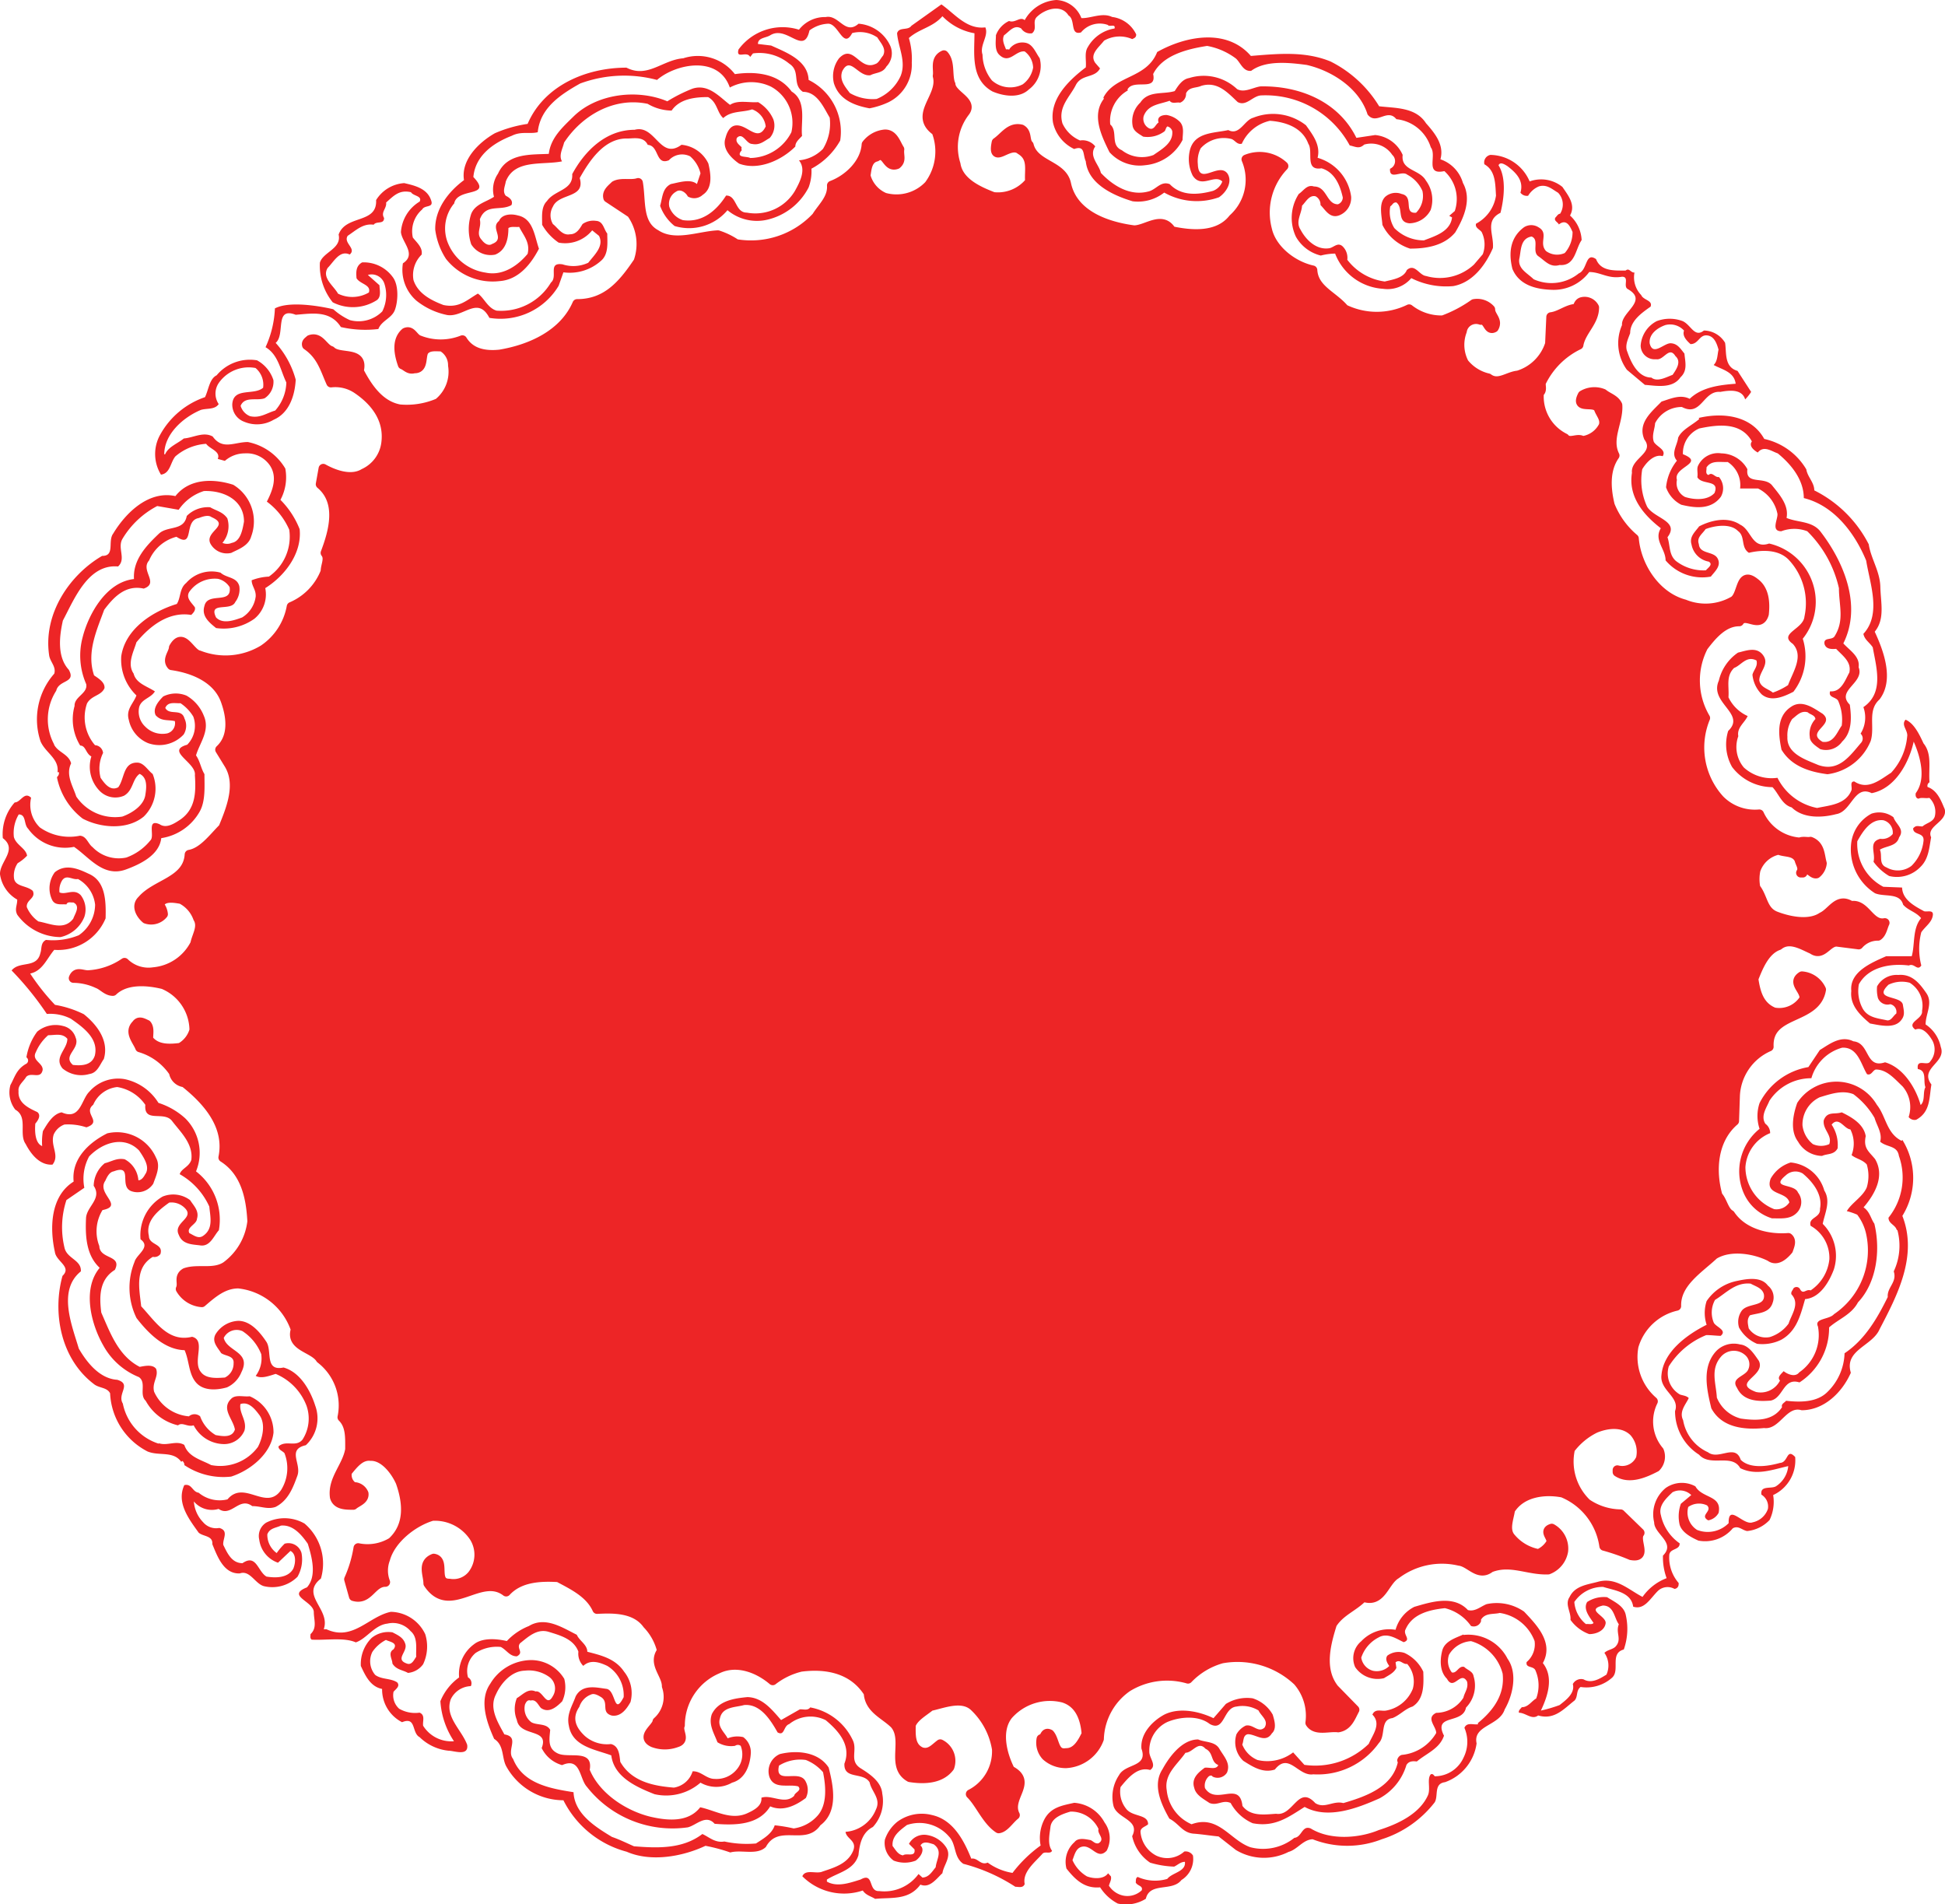 <svg xmlns="http://www.w3.org/2000/svg" viewBox="0 0 207.58 203.18"><defs><style>.cls-1{fill:#ed2526;}.cls-2{fill:none;stroke:#ed2526;stroke-linecap:round;stroke-linejoin:round;}</style></defs><g id="Layer_2" data-name="Layer 2"><g id="Layer_1-2" data-name="Layer 1"><g id="Layer_2-2" data-name="Layer 2"><g id="Layer_3" data-name="Layer 3"><path class="cls-1" d="M24,49.18a3.22,3.22,0,0,1,2.13-.8,3,3,0,0,1,2.69,1.31c.82,1.26.26,2.66-.34,3.84a7.38,7.38,0,0,1,2.39,3,5.19,5.19,0,0,1-2.17,5,5.82,5.82,0,0,0-1.84.39c0,.63.47,1,.43,1.73a3.08,3.08,0,0,1-1.45,2.24c-.82.29-2.05.76-2.78,0-.85-1.74,1.58-.6,2.05-1.65a2.22,2.22,0,0,0,.43-1.69c-.26-1-1.37-.85-2-1.44a3.6,3.6,0,0,0-3.67,1.1c-.73.59-.56,1.56-1,2.24-2.6.8-5.5,2.66-5.93,5.58a5.29,5.29,0,0,0,1.62,4.18c-.3.85-1.15,1.48-.81,2.62A3.42,3.42,0,0,0,15.8,79.3a3.55,3.55,0,0,0,3.8-.92,1.75,1.75,0,0,0,.09-1.7c-.3-1.14-1.63-.29-2.05-1.14.3-.71,1.06-.46,1.62-.5a4.45,4.45,0,0,1,1.37,1.43,2.87,2.87,0,0,1-.65,3c-2.39.67,1,1.9.82,3.25.12,1.82.08,3.59-1.54,4.73-.64.42-1.5,1-2.22.51-1.45-.64-.47,1.27-1,1.73a5.83,5.83,0,0,1-2.56,1.82,3.87,3.87,0,0,1-3.59-1.1c-.51-.38-.64-1.18-1.36-1.23a5.49,5.49,0,0,1-4.27-.88,3.34,3.34,0,0,1-.94-3.17c-.73-.72-1.11.5-1.75.5A5.07,5.07,0,0,0,.3,89.44c1.62,1.23-.34,2.5-.3,3.85A3.71,3.71,0,0,0,1.84,96c0,.64-.3,1,0,1.61A5.77,5.77,0,0,0,6.45,100,3.58,3.58,0,0,0,9,97.85a2.51,2.51,0,0,0-.38-2.32c-.73-.76-1.58,0-2.27-.3a2,2,0,0,1,.3-1.31c.47-.63,1.07,0,1.67-.12a3.57,3.57,0,0,1,1.83,2.74A4,4,0,0,1,8.41,99.8a7.3,7.3,0,0,1-3.5.5c-.6.3-.43.93-.6,1.4-.38,1.69-2.22.8-3.07,1.86A32.88,32.88,0,0,1,5,108.2a4.84,4.84,0,0,1,2.56.51c1.28.89,3,2.11,2.56,3.93-.34,1.06-1.41,1.1-2.34,1-1.16-1,.81-1.7.29-2.92a1.79,1.79,0,0,0-1.32-1.23,3.07,3.07,0,0,0-2.78.6,6.28,6.28,0,0,0-1.15,2.74.41.41,0,0,1-.08.72c-1,.59-1.16,1.39-1.63,2.24a3,3,0,0,0,.52,2.62c1.4.8.34,2.58,1.11,3.67.55,1.06,1.49,2.29,2.86,2.2.81-1-.26-2,.13-3.21A2,2,0,0,1,6.88,120a6.19,6.19,0,0,1,2.34.3c1.8-.6-.42-1.48.73-2.41A3.15,3.15,0,0,1,12.51,116a4.51,4.51,0,0,1,3,1.9c-.17,2,2,.59,2.86,1.73s2.27,2.41,2.05,4.14c-.25.77-1.07.93-1.24,1.53a7.52,7.52,0,0,1,3.16,3.46c.09,1.06.47,2.37-.68,3.13-.51.34-1-.09-1.45-.3-.34-.63.77-.93.81-1.52.26-.85-.34-1.39-.73-2a3,3,0,0,0-2.94-.38A4.77,4.77,0,0,0,15,132.25c1.15.84-.43,1.6-.64,2.4a7.34,7.34,0,0,0,.21,6c1.24,1.61,3,3.38,5.13,3.43.51,1.14.42,2.53,1.23,3.46s2.27.8,3.29.51a3,3,0,0,0,1.54-1.61c1.11-2.2-1.54-2.2-1.88-3.67a1.54,1.54,0,0,1,2-.72,5.22,5.22,0,0,1,2,2.45,3.1,3.1,0,0,1-.59,2.32c.59.34,1.45,0,2.13-.21A6,6,0,0,1,32.71,150a4.13,4.13,0,0,1-.43,3.63c-.72.85-1.75,0-2.56.72,0,.38.43.47.64.72A4.4,4.4,0,0,1,30,159c-1.58,2.32-3.93-1.14-5.72,1a3.5,3.5,0,0,1-3.08-.71c-.68-.09-.72-1-1.53-.81-.86,1.86.47,3.59,1.53,5.07.47.43,1.54.3,1.46,1.23.51,1.22,1.19,3.21,2.94,3.12,1.07-.38,1.62,1.1,2.56,1.36a3.81,3.81,0,0,0,3.59-1,3.72,3.72,0,0,0,.43-2.53,1.45,1.45,0,0,0-1.8-1h0a6.8,6.8,0,0,0-.85,1,2.4,2.4,0,0,1-1-2c.26-.68.94-.68,1.45-.93,1.29-.13,2.22,1,2.87,1.94.42,1.36,1,3.43-.09,4.65-2.26.89.68,1.48.73,2.62,0,.85.38,1.69-.35,2.37,0,.17-.08.46.13.59,1.58.08,3.46-.26,4.7.29,1.15-.38,2-1.85,3.37-2a2.5,2.5,0,0,1,2.48.8c.81.67.55,1.9.6,2.74-.22.3-.47.93-1,.72-1.32-.46.13-1.26-.17-2.11-.21-.68-.81-.93-1.36-1.22a2.82,2.82,0,0,0-2.22.59,3.92,3.92,0,0,0-1.16,3c.47,1,1,2.2,2.27,2.45a3.92,3.92,0,0,0,2.13,3.55c1.54-.64,1,1.14,1.88,1.6a5.15,5.15,0,0,0,3.07,1.44c.6,0,2.18.63,2-.63-.59-1.61-2.43-3-1.75-4.86a2.46,2.46,0,0,1,2.14-1.4.71.71,0,0,0-.3-.93,2.52,2.52,0,0,1,.81-2.61,4.19,4.19,0,0,1,2.69-.64c.64.34.94,1,1.71,1,.81-.42-.09-.84.34-1.39.9-.72,1.84-1.6,3.07-1.22s2.65.76,3.16,2.11a1.85,1.85,0,0,0,.52,1.52c.77-.72,1.75-.38,2.56,0a3.66,3.66,0,0,1,1.75,3.34c-1.07,2.07-.81-.76-1.84-.89s-2.56-.55-3.28.8c-.35,1-1,1.9-.73,3.13.38,2.24,2.82,2.53,4.53,3.17.29,2.32,2.69,3.38,4.61,4.14a5.58,5.58,0,0,0,4.91-1.23,3.38,3.38,0,0,0,3.37,0c1.41-.38,1.92-1.86,2-3.12a2,2,0,0,0-.81-1.74,2.78,2.78,0,0,0-1.66.13c-.35-.67-1.12-1.22-.82-2.15.26-1.23,1.63-1.14,2.57-1.4,1.75-.17,2.86,1.65,3.58,2.92.77.42.6-.68,1.24-.89a3.62,3.62,0,0,1,3.89-.42c1.32,1.1,2.77,2.66,2,4.64-.09,1.74,2,.85,2.69,2,.21,1,1.23,1.74.68,2.88a3.8,3.8,0,0,1-3.25,2.4c.09.76,1.24.93.82,2-.56,1.39-2,1.81-3.29,2.24-.64.29-1.8-.3-2.14.5a6.29,6.29,0,0,0,6.45,1.52c.34.51.85.6,1.32.89,1.76-.17,3.59.17,4.83-1.52,1,.42,1.71-.63,2.35-1.22.13-.89,1-1.74.43-2.71a3,3,0,0,0-2-1.35,1.84,1.84,0,0,0-2,.93l.59.59c.13.89-.85.34-1.23.64-.56-.09-.82-.64-1.11-1-.09-1.06.76-1.65,1.53-2.24a4.16,4.16,0,0,1,4.49,1.23c.81.84.47,2.19,1.53,2.91a18.88,18.88,0,0,1,5.55,2.45c.35,0,.82.17,1-.29-.26-1.31,1.11-2.33,1.92-3.26.3-.25.81.09,1-.29-.52-.68-.26-1.78-.17-2.54.12-1,1.28-1.39,2.13-1.64a3.23,3.23,0,0,1,3,1.85c-.17.55.77,1.06,0,1.53-.38.08-.56-.22-.85-.34-.52-.09-1.33-.3-1.71.21a2.82,2.82,0,0,0-.86,2.83c1,1.27,2,2.15,3.59,2a5,5,0,0,0,1.88,1.73,4,4,0,0,0,3-.51c.42-1.81,2.81-.72,3.8-2a2.63,2.63,0,0,0,1.23-2.61.91.91,0,0,0-.93-.43,2.71,2.71,0,0,1-3,.43,3.12,3.12,0,0,1-1.67-2.54c0-.46.56-.55.81-.8,0-1.1-1.66-.76-2.34-1.65a2.9,2.9,0,0,1-.6-2.32c.81-1,1.83-2.2,3.16-1.82.77-.51-.13-1.27-.09-2a3.35,3.35,0,0,1,1.92-3.12c1.29-.55,3.29-.76,4.53.21,1.62.89,1.41-1.73,2.86-1.86a3.28,3.28,0,0,1,2.35.42c.26.59,1.11,1.06.64,1.82-.68.63-1.19-.38-2-.21a2.25,2.25,0,0,0-1,.93,2.74,2.74,0,0,0,.73,2.83c1,.63,2.09,1.35,3.37.93,1.5-1.9,2.48.76,4.1.51a8,8,0,0,0,7-3.34c.77-.8.09-2.49,1.45-2.66.77-.3,1.37-1,2.14-1.23,1.28-.8,1.19-2.45,1.15-3.72a4.14,4.14,0,0,0-2-2,2,2,0,0,0-1.84.29c-.26.38,0,.8.21,1.1a1.89,1.89,0,0,1-1.75.51,1.72,1.72,0,0,1-1.24-1.4,3.74,3.74,0,0,1,1.84-2.15c.94-.55,1.88.12,2.69.5.86-.29-.13-.8.21-1.39.73-1.65,2.57-2.07,4.19-2.24a4.8,4.8,0,0,1,2.78,1.9.83.83,0,0,0,1.07-.49,1.16,1.16,0,0,0,0-.18c.46-.76,1.36-.55,2-.72a4.71,4.71,0,0,1,3.72,3,2.48,2.48,0,0,1-.85,2.24c-.13.67.72.38.94.89a4,4,0,0,1,.08,3c-.51.29-.85.93-1.54.93-.12.17-.38.34-.3.59.73,0,1.37.8,2.05.29,1.75.51,2.74-.71,3.89-1.6.38-.42.13-1.06.64-1.44a4.11,4.11,0,0,0,3.37-1c.86-.8-.29-2.58,1.24-3a6.64,6.64,0,0,0,.22-3.64c-.18-1-1.2-1.43-2-1.94a3.26,3.26,0,0,0-2.13.51c-.47.8.3,1.64.68,2.24-.17.21-.51.08-.81.12a3.35,3.35,0,0,1-1.24-2.36,3.66,3.66,0,0,1,3.07-1.61c1.2.38,3,.55,3.21,2.11,1.19.38,1.79-.84,2.65-1.69a1.5,1.5,0,0,1,1.75-.21.47.47,0,0,0,.45-.49.32.32,0,0,0,0-.14,4.15,4.15,0,0,1-1-2.92c0-.8,1.15-.55,1.11-1.31a4.91,4.91,0,0,1-2-3c-.29-1,.52-1.77,1.24-2.45a1.73,1.73,0,0,1,2,.3l-1.11.93a4,4,0,0,0-.13,2.24c.26.84,1.24,1.35,2,1.69a3.85,3.85,0,0,0,3.67-1.31c.6-.34,1,.21,1.54.29a3.8,3.8,0,0,0,2.39-1.18,4.45,4.45,0,0,0,.38-2.66,4.08,4.08,0,0,0,2.35-4.06c-.94-1-.72.59-1.62.63-1.2.34-3.16.68-4.19-.33-.59-1.78-2.34.08-3.5-.81a4.6,4.6,0,0,1-2.65-3.42c-.46-.93.3-1.69.6-2.36-.25-.26-.6-.26-.94-.38a2.6,2.6,0,0,1-1.19-3,8.43,8.43,0,0,1,4-3.34c.55,0,1.15.08,1.54.08.72-.59-.47-.93-.73-1.39a2.78,2.78,0,0,1,.13-2.45c1.19-.72,2.18-1.9,3.8-1.73.51.29,1.24.46,1.41,1.14.21,1.35-1.67.89-2.35,1.73a2.07,2.07,0,0,0-.3,1.82,4,4,0,0,0,1.92,1.73,4.6,4.6,0,0,0,2.56-.42c1.71-.93,2.1-2.75,2.57-4.35,1.62-.13,2.6-1.91,3.07-3.17a4.82,4.82,0,0,0-1.19-4.86c.21-1.1.89-2.41.17-3.55a4.13,4.13,0,0,0-3.59-3,3.72,3.72,0,0,0-2.14,1.73c-.64,1.82,1.71,1.31,2,2.53a1.65,1.65,0,0,1-1.62.72,4.83,4.83,0,0,1-3.07-4.48,4.2,4.2,0,0,1,2.64-3.63,1.23,1.23,0,0,0-.51-1c-.55-.85.17-1.78.43-2.45a5.32,5.32,0,0,1,4.48-2.41,4.72,4.72,0,0,1,3.29-3.26c1.67-.08,2,1.78,2.65,2.83.47.17.6-.42.94-.5,1.19,0,2,1,2.86,1.81a3.39,3.39,0,0,1,.64,3.26.79.79,0,0,0,.81.29c1.54-.84,1.37-2.36,1.62-3.76-1.32-1.77,1.63-2.32,1-4a3.79,3.79,0,0,0-1.62-2.41c0-1.14.81-2.28.08-3.34s-1.54-2.07-3-1.94a2.38,2.38,0,0,0-2.26,1.22,3.64,3.64,0,0,0,.09,1.23,1.09,1.09,0,0,0,1.32.67.84.84,0,0,1,.64,1c-.34.25-.55.8-1,.72-.94-.22-2-.26-2.57-1.23a3.91,3.91,0,0,1-.42-2.62c1.06-1.9,3.46-2.24,5.33-2,.6-.29.9.64,1.33,0a7.11,7.11,0,0,1,0-3.55c.47-.67,1.19-1.09,1.24-1.9,0-.5-.6-.25-.94-.34-1-.54-2.31-1.22-2.35-2.53l-2-.08a5.15,5.15,0,0,1-2.78-4.86c.56-1,1.41-2.41,2.78-2.24A1.35,1.35,0,0,1,202,89a1.44,1.44,0,0,1-1.32.51c-1.33.34-.47,1.52-.73,2.45a5.52,5.52,0,0,0,1.67,1.52,3.48,3.48,0,0,0,3.37-1c.85-.85.9-2,1.11-3.13-.56-1.22,1.79-1.65,1.45-3-.38-.89-.77-2-1.83-2.37a.43.43,0,0,1,.21-.5c-.13-1.44.3-3-.64-4.15-.43-.92-1-2.15-1.92-2.53-.52.59.3,1.14.17,1.82a6.53,6.53,0,0,1-1.71,3.84c-1.2.76-2.48,1.9-3.93.93-.51,0-.21.59-.3.93-.6,1.52-2.3,1.61-3.67,1.9A6,6,0,0,1,189.7,83a4.41,4.41,0,0,1-3.59-1.1,3.4,3.4,0,0,1-.59-3.34c-.17-.93.68-1.43,1-2.15a4.15,4.15,0,0,1-2.05-2c.09-1.18-.3-2.24.6-3.13.77-.29,1.32-1.35,2.39-.8.17.63-.3,1-.43,1.52a3.46,3.46,0,0,0,1,2.11c1,.81,2.3.26,3.37-.29a6.21,6.21,0,0,0,1-5.66,6.29,6.29,0,0,0,1.24-5.29A6.42,6.42,0,0,0,188.81,58c-1.84.63-1.88-1.44-3.07-2-1.37-.93-3.16-.47-4.4.17-.43.59-1.07,1.1-.81,1.94a2.26,2.26,0,0,0,1.83,1.82c.51.29-.08.67-.3.93a4.8,4.8,0,0,1-3.2-1c-.77-.67-.6-1.69-.9-2.53,1.33-1.73-1.41-2-2.17-3.26a6.71,6.71,0,0,1-.52-4c.43-.72,1.28-1.65,2.18-1.39.43-.68-.64-1-.94-1.52-.25-.68.09-1.35.13-2a3.19,3.19,0,0,1,2.86-1.73c2.09,1.1,2.26-1.78,4.1-1.61.94-.17,2.31-.34,2.65.8a4.5,4.5,0,0,0,.64-.8l-1.45-2.24c-1.45-.42-1.16-1.94-1.33-3a2.68,2.68,0,0,0-2.26-1.31c-1,.8-1.37-.59-2.26-1a3.92,3.92,0,0,0-2.78,0,3.18,3.18,0,0,0-1.71,2.62,1.48,1.48,0,0,0,1.51,1.45l.2,0c.77.09,1.33-1.43,2-.34.68.6.08,1.44-.3,2-.69.25-1.63.8-2.27.29-1.41,0-2.17-1.6-2.56-2.74-.3-.68.09-1.4.3-2,0-1.31,1.24-2.16,2.18-2.83.25-.68-.77-.68-1-1.23a2.72,2.72,0,0,1-.72-2.41c-.39.05-.56-.54-.94-.21-1.24,0-2.65.09-3.16-1.22-1.16-.8-.9,1.14-1.84,1.52a4.63,4.63,0,0,1-4.82.63c-.69-.67-1.67-1.1-1.54-2.15.21-.89.08-2.2,1.32-2.41.86.34,0,1.61.73,2.11s1.24,1.23,2.26.93c1.67.13,1.67-1.69,2.35-2.66A3.75,3.75,0,0,0,167.56,23c.64-1.15-.21-2.16-.81-3.05a3.6,3.6,0,0,0-3.5-.59,4.62,4.62,0,0,0-4.19-2.83.82.82,0,0,0-.64,1v0c1.2.68,1.16,2.08,1.24,3.34a4.06,4.06,0,0,1-2.13,3c-.13.43.38.6.6.89a3,3,0,0,1,.12,2.37l-.94,1.1a5.31,5.31,0,0,1-5.12,1.22c-.73-.08-1.2-1.39-2.05-.63-.34.84-1.45,1-2.35,1.22a6,6,0,0,1-4-2.32,1.69,1.69,0,0,0-.51-1.44c-.52-.46-.94.13-1.41.21-1.41.22-2.52-.93-3.08-2-.55-.85.13-1.69.17-2.54.39-.38.77-1.18,1.45-1a1,1,0,0,1,.52.93c.51.5,1,1.48,2,1.1a2,2,0,0,0,1.27-2,5,5,0,0,0-3.58-4.14c.34-1.35-.51-2.45-1.24-3.47a5.68,5.68,0,0,0-5.64-.8c-.94.25-1.45,1.94-2.65,1.31-1.53.34-3.58.21-4.09,2.11a4,4,0,0,0,.29,2.75c.94,1.44,2.31-.21,3.16.63a1.7,1.7,0,0,1-1,1c-1.54.42-3.37.59-4.61-.72-1-.38-1.45.63-2.35.8-1.88.47-3.67-.59-5-2-.21-.93-1.32-1.77-.6-2.83a1.72,1.72,0,0,0-1.62-.63,3.63,3.63,0,0,1-1.88-1.82c-.51-1.77.81-2.83,1.45-4.14.64-1.14,2-.67,2.56-1.73l-.51-.59c-.64-.93.39-1.65.94-2.37a3.34,3.34,0,0,1,3-.17c.3-.12.43-.21.43-.5a3.29,3.29,0,0,0-2.57-1.86c-1.06-.51-2.3.17-3.28.12A3,3,0,0,0,112.73,0a4.17,4.17,0,0,0-3.37,2.15c-.51-.42-1,.34-1.67.09a2.71,2.71,0,0,0-1.4,1.52c0,.63-.18,1.61.38,2.11,1.07,1,1.71-.5,2.69-.38a2.24,2.24,0,0,1,.9,1.73A2.82,2.82,0,0,1,109.15,9a2.93,2.93,0,0,1-3.29-.42,4.52,4.52,0,0,1-1-2.75c-.34-1,.69-2,.3-2.91-2,.25-3.29-1.48-4.69-2.45l-3.2,2.28c-.38.55-1.32.08-1.53.8.13,1.52,1,3,.38,4.56a4.79,4.79,0,0,1-2.56,2.45,4.86,4.86,0,0,1-2.86-.63c-.51-.68-1.15-1.4-.81-2.33.85-1.68,1.66.6,3,.43.55-.3,1.32-.21,1.71-.93A2,2,0,0,0,95,4.86a4.06,4.06,0,0,0-3.37-2.33c-1.45,1.27-2.09-1-3.5-.71a3.5,3.5,0,0,0-2.86,1.35,5.83,5.83,0,0,0-6.45,2.11c-.3,1.1.89.09,1.24.8l.3-.38a5,5,0,0,1,3.88,1.1c1.24.8.26,2.2,1.45,3,1.54,0,2.22,1.69,2.86,2.75a5.16,5.16,0,0,1-.72,3.34,4.1,4.1,0,0,1-2.56,1.22c.81,1,.08,2.33-.43,3.26a4.92,4.92,0,0,1-5.13,2.32c-1.28,0-1.06-1.86-2.22-1.82-1,1.57-2.52,2.92-4.61,2.62a2.27,2.27,0,0,1-1.45-1.43,1.48,1.48,0,0,1,.73-1.61c.47-.34,1.06.13,1.24.51a1.33,1.33,0,0,0,1.6-.17c1.11-.72.85-2.28.6-3.34a3.53,3.53,0,0,0-2.87-2c-2.3,1.69-2.77-2.2-5-1.6-3.08,0-5.34,2.28-6.66,4.73.12,1.73-1.88,1.69-2.69,2.87-.64.63-.52,1.61-.52,2.54a5.82,5.82,0,0,0,1.76,1.9,3.71,3.71,0,0,0,3.58-1.31l.73.59c.55,1.1-.47,2-1.15,2.87a3.76,3.76,0,0,1-2.74.17c-1.62-.25-.47,1.31-1.24,1.94a6.19,6.19,0,0,1-5.8,3c-.94-.26-1.36-1.4-2-1.82-1.23.72-2,1.56-3.67,1.22-1.32-.5-2.73-1.22-3.2-2.66A3.05,3.05,0,0,1,45,27.17c.13-.76-.51-1.27-.94-1.82a3.07,3.07,0,0,1,1-3c.26-.51,1.28-.13.94-1-.42-1.26-1.79-1.56-2.86-1.81a3.83,3.83,0,0,0-3,1.81c.13,2.58-3.24,1.53-4,3.68.34,1.52-1.67,1.86-2,3a6.23,6.23,0,0,0,1.37,4.23,4.73,4.73,0,0,0,4.61-.17c.64-.34.38-1.18.38-1.65l-1.24-1.1a1.43,1.43,0,0,1,1.75.89,3.91,3.91,0,0,1-.21,3,3.56,3.56,0,0,1-3.46.93A6.94,6.94,0,0,1,35.57,33s-4.35-1.08-6.23-.09a11,11,0,0,1-1,4.14c1.37.8,1.58,2.45,2.22,3.76a4.69,4.69,0,0,1-1.19,3c-.9.26-1.63.85-2.69.6a1.71,1.71,0,0,1-1-1.1c.43-1.06,1.75-.51,2.56-.81a2.09,2.09,0,0,0,.94-1.94,3.7,3.7,0,0,0-1.75-2.11,4.62,4.62,0,0,0-4.31,1.6c-.77.38-.85,1.52-1.24,2.33a8.66,8.66,0,0,0-4.78,4,4.21,4.21,0,0,0,.08,4.27c1-.13,1-1.31,1.54-1.95A5.6,5.6,0,0,1,22,47.36c.38.55,1.58.81,1.24,1.61Zm182,64.09c-.29.55-1.49-.38-1.32.81,1,.17.55,1.26.81,1.94-.3.55,0,1.44-.51,1.9-.51-1.81-1.84-4-3.8-4.56-2.14.72-1.58-2.07-3.38-2.24-1.36-.68-2.6.34-3.58.93L193,113.87a7.19,7.19,0,0,0-5.21,3.84,4.31,4.31,0,0,0,0,2.75,5.83,5.83,0,0,0-1.75,6.72,4.85,4.85,0,0,0,3.07,2.83c.94,0,1.88.12,2.57-.51a1.63,1.63,0,0,0,.21-2.24c-.38-1-3-.42-1.32-1.82a1.5,1.5,0,0,1,1.83-.21c1.07.89,2.14,2.24,1.84,3.76.08,1-1.28.89-1,1.82a3.92,3.92,0,0,1,2,3.55,4.55,4.55,0,0,1-2,3.34c-.51-.17-.77.46-1.11-.09a.43.43,0,0,0-.56-.24.42.42,0,0,0-.16.11c-.09.22-.3.38-.22.64.94,1,0,2.15-.3,3.12a3.92,3.92,0,0,1-2,1.44,2.19,2.19,0,0,1-2.26-.93c-.09-.51-.22-.93.13-1.39.89-.26,2.09-.21,2.43-1.35a1.61,1.61,0,0,0-.51-1.82c-.73-1-2.27-.72-3.25-.51a5.12,5.12,0,0,0-3.29,2.16,4.05,4.05,0,0,0,0,2.53c-2,1-4.61,2.83-4.82,5.37-.21,1.64,2,2.32,1.45,3.84a5.49,5.49,0,0,0,2.56,4.65c1.2,1.35,3.5-.17,4.4,1.44,1.71.84,3.42.16,5.12-.22a2.87,2.87,0,0,1-1.32,2.16c-.51.3-1.71-.13-1.54.89a1.48,1.48,0,0,1,.69,1.52,2.19,2.19,0,0,1-1.63,1.43c-1,.38-2.6-2.07-2.56.09a3.13,3.13,0,0,1-3.37.72,2.2,2.2,0,0,1-.94-2.45,2,2,0,0,1,2-.17c.64.63-.85,1.05.13,1.6a1.58,1.58,0,0,0,1.11-.8c.38-1.9-1.75-1.52-2.48-2.83a3,3,0,0,0-3.16.17,3.62,3.62,0,0,0-1.24,3.67c0,1.27,2.35,2.16.94,3.55a6.39,6.39,0,0,0,.39,2.41,5.51,5.51,0,0,0-2.57,2c-1.49-.77-2.86-2.16-4.78-1.61-1.11.3-2.43.42-3,1.61-.55.8.17,1.6.09,2.45a4.24,4.24,0,0,0,2,1.52c.73,0,1.62-.34,1.75-1.14s-2.22-1.44-.3-1.91c1.2,0,1.2,1.31,1.71,2-.38.93.39,1.61-.38,2.41-.34.3-.81.3-1.16.64a2.35,2.35,0,0,1,.22,2.32c-.68.42-1.58,1-2.44.51a1,1,0,0,0-1.15.5c.26,1-.77,1.73-1.41,2.24a15.3,15.3,0,0,1-2,.59c.72-1.52,1.41-3.55.21-5.07,1.2-2.19-.68-4.09-2-5.49a5.11,5.11,0,0,0-4-.8c-.64.25-1.24.84-2,.63-1.54-1.65-4-.84-5.72-.34a3.92,3.92,0,0,0-2,2.45,4.09,4.09,0,0,0-3.67,1.23,2.34,2.34,0,0,0-.64,2.75,2.89,2.89,0,0,0,3.08,1.18c.47-.3,1.06-.55,1.32-1.1l-.09-.59c.48-.38.77.25,1.24.17a2.86,2.86,0,0,1,.6,2.66,3.79,3.79,0,0,1-2.86,2.32c-.51.09-1.15-.25-1.45.43,1,1,0,2.19-.39,3.12a8.19,8.19,0,0,1-6.87,2.24l-1.2-1.33a4.52,4.52,0,0,1-3.81.81,3,3,0,0,1-1.62-1.65c.17-.34.05-1,.6-1.1.85,0,1.88,1,2.56-.09.56-.5.26-1.43.09-2a3.77,3.77,0,0,0-2.14-1.74,4.29,4.29,0,0,0-2.86.6l-1.32,1.52c-1.5-.72-3.63-1.19-5.25-.38-1.24.67-2.57,2-2.44,3.63.73,2-1.71,1.56-2.39,2.83a4.15,4.15,0,0,0-.6,3.25c.34,1.4,2.91,1.48,2,3.26a4.57,4.57,0,0,0,1.92,2.83,10.08,10.08,0,0,0,2.56.42c.38-.17.68-.51,1.15-.51.13,1.06-1.36,1.14-1.88,1.82a4.53,4.53,0,0,1-3.16-.21c-.25.13-.17.38-.21.59.17.38.81.34.64.84a2.23,2.23,0,0,1-2.18.51,2.44,2.44,0,0,1-1.32-1c.08-.34.3-.64.21-1l-.3-.33c-.46.67-1.58.59-2.26.33a3.8,3.8,0,0,1-1.54-1.73c.22-.55.35-1.27,1-1.43,1.07-.26,1.66,1.47,2.65.42a2.85,2.85,0,0,0-.22-3,4,4,0,0,0-3.24-2.11c-1.28.29-2.52.46-3.21,1.81a4.29,4.29,0,0,0-.38,2.75,14.08,14.08,0,0,0-3,2.92,6.14,6.14,0,0,1-2.65-1.1c-.76.34-1.06-.55-1.75-.42-.77-1.91-1.92-4.15-4.18-4.65a4.38,4.38,0,0,0-3.72.72,4.15,4.15,0,0,0-1.32,1.9,2.31,2.31,0,0,0,.94,2.24,3.28,3.28,0,0,0,2.35,0c.51-.38.94-1.06.6-1.52l-.09-.09c.3-.55,1-.25,1.41-.13,1,.72.3,1.57.21,2.45-.42.51-.72,1.06-1.41,1.1l-.42-.38a4.51,4.51,0,0,1-4.19,1.82c-1.24.08-.51-2.07-2-1.23-1.11.34-2.48.85-3.59.22v-.22c1.2-.76,2.9-1,3.37-2.61.13-1.23.39-2.41,1.54-3a4.09,4.09,0,0,0,1-3.55c-.09-1.31-1.41-2.15-2.35-2.74-1.2-.8-.26-1.9-.81-3a6.26,6.26,0,0,0-4.53-3.47c-.26.38-.77.17-1.11.21l-2,1.14c-1-1.14-2-2.41-3.59-2.45-1.32.13-3.07.34-3.8,1.82-.38,1.1.22,2,.6,3a2.76,2.76,0,0,0,1.88.38.51.51,0,0,1,.6,0,2.48,2.48,0,0,1-.43,2.53,2.78,2.78,0,0,1-2.35,1c-.9,0-1.45-.85-2.35-.81a2.5,2.5,0,0,1-2,1.74c-2.09-.17-4.49-.6-5.72-2.75-.09-.72-.13-1.69-1-1.9a3.58,3.58,0,0,1-2.77-.85c-1-.93-1.41-1.94-.6-3.12a2.07,2.07,0,0,1,1.24-1.31c.34-.17.77.08,1.11.29.85.59-.09,1.61,1.11,1.95,1,.16,1.62-.76,2-1.44a3.66,3.66,0,0,0-.69-3.25c-.94-1.4-2.47-1.74-3.92-2.12,0-.76-.86-1.18-1.12-1.81-1.53-.76-3.37-2-5.12-.93a6.51,6.51,0,0,0-2.35,1.6c-1.07-.25-2.6-.38-3.5.34A3.93,3.93,0,0,0,49,179a5.81,5.81,0,0,0-2,2.54,8.69,8.69,0,0,0,1.45,4.27,3.54,3.54,0,0,1-3.29-1.65c-.08-.47.26-1.14-.38-1.4a3.39,3.39,0,0,1-2.18-.42,1.92,1.92,0,0,1-.6-1.81c.26-.3.73-.6.39-1-.69-.46-1.67-.29-2.35-.8a2.24,2.24,0,0,1-.3-2.45A3.89,3.89,0,0,1,41.19,175c.39.21,1.33.29.81,1-.64.38-.12,1.06-.12,1.52.42.68,1.11.68,1.66,1a2.25,2.25,0,0,0,1.62-.93,4.4,4.4,0,0,0,.22-3.21A4.15,4.15,0,0,0,41.72,172c-2.35.47-4.06,3.17-6.88,1.86h-.29c.77-2.15-2.57-3.63-.3-5.41a5.62,5.62,0,0,0-1.75-5.87,4.29,4.29,0,0,0-4.1-.09,1.68,1.68,0,0,0-.73,1.82,3,3,0,0,0,2,2.45L31,165.5c.64.33.55,1.31.3,1.9-.56,1-1.88,1-2.86.84-.94-.55-1.07-2.45-2.56-1.43-1.16,0-1.63-1.1-2.05-1.95-.09-.63.64-1.52-.43-1.81a1.81,1.81,0,0,1-1.71-.6,3.53,3.53,0,0,1-1-2.23,2.5,2.5,0,0,0,2.64.8c1.37.93,2.18-1.35,3.59-.3.94,0,1.62.38,2.48.09,1.36-.68,1.88-2.07,2.34-3.34s-1.15-2.79.9-3.25a3.92,3.92,0,0,0,1-4.23c-.47-1.48-1.54-3.55-3.38-4.06-2.05.43-1.19-1.77-1.83-2.74s-1.67-2.24-3-2.24A3,3,0,0,0,23,142.39c-.42.8.22,1.39.6,2,.47.34,1.41.26,1.33,1.1A1.65,1.65,0,0,1,24,147c-.81.05-2,.17-2.56-.59-.94-1.14.59-3.38-.94-3.76-2.56.63-3.93-1.65-5.43-3.25-.21-1.9-.72-4.1,1.24-5.28a.79.79,0,0,0,.81-.3c.35-1.14-1.23-.93-1.23-1.94-.39-1.61,1-2.71,2.17-3.55a2,2,0,0,1,1.71.63c1,1.06-1.36,1.52-.68,2.83.38,1,1.41,1,2.22,1.1,1.11.21,1.49-1,2.05-1.61A6.5,6.5,0,0,0,20.92,125a5.18,5.18,0,0,0-1.15-5.66,7.74,7.74,0,0,0-2.86-1.65,5.59,5.59,0,0,0-3.59-2.53,4.08,4.08,0,0,0-3.8,1.35c-.85.84-.94,3.08-2.94,2.19-.94.17-1.54,1.23-2,2a6.61,6.61,0,0,0-.08,1.6c-.73-.29-.81-1.47-.73-2.4.3-.34.64-.89.21-1.23-1-.46-2.09-1-2-2.24-.08-.63.52-1,.82-1.52.55-.55,1.53.3,1.75-.72.08-.76-1.2-1-.73-1.9a5,5,0,0,1,1.32-1.82c.77,0,1.5-.25,2.05.38,0,1.14-1.49,2-.51,3.17a3.12,3.12,0,0,0,2.86.59c.86-.12,1.11-1,1.54-1.6.6-2-.81-3.72-2.13-4.78a11.11,11.11,0,0,0-3.08-1,23.71,23.71,0,0,1-2.65-3.34c1.33-.29,1.75-1.56,2.57-2.53A5.48,5.48,0,0,0,11.27,98c.05-1.86,0-4-1.83-4.77C8.33,92.7,7,92.15,5.85,93.08A2.87,2.87,0,0,0,5.55,96c.3.64.94.47,1.54.51.13-.34.47-.17.73-.21.81.38.17,1.22,0,1.73-1,1.31-2.48.51-3.72.3A3.56,3.56,0,0,1,2.86,96.8c-.08-.8,1-.93.64-1.73-.64-.59-1.83-.42-2-1.31a2.35,2.35,0,0,1,.39-1.65,4.57,4.57,0,0,0,1-.8c-.13-.8-1.19-1.14-1.41-2A3.87,3.87,0,0,1,2,86.91c.82,0,.52,1.06,1,1.52a4.83,4.83,0,0,0,4.9,1.94c1.62,1.1,3.12,3.3,5.55,2.41,1.5-.55,3.55-1.52,3.76-3.34a5.69,5.69,0,0,0,4.1-2.83c.64-1.14.51-2.7.51-4-.38-.63-.47-1.39-.9-2,.39-1.35,1.54-2.66.82-4.26a4.28,4.28,0,0,0-1.84-2.12,3,3,0,0,0-2.48.09c-.51.51-1.15,1.27-.81,2,.6.67,1.28.46,2.05.63a1.12,1.12,0,0,1-.81,1.31,2.57,2.57,0,0,1-2.35-.72,2.19,2.19,0,0,1-.64-2.11c.26-.85,1.24-.93,1.67-1.65-.82-.55-2-.84-2.27-1.9-.72-1.06,0-2.32.3-3.34C16,66.8,18,65.23,20.41,65.62c.22-.22.47-.47.39-.81-.35-.5-1-1-.6-1.65a3.31,3.31,0,0,1,3.07-1.39,2,2,0,0,1,1.24.89c.26,1.9-2.35.46-2.69,2-.34,1.09.51,1.77,1.24,2.36a5.64,5.64,0,0,0,4.1-1,3.36,3.36,0,0,0,1.15-3.26c2.09-1.31,3.93-3.71,3.67-6.29a9.19,9.19,0,0,0-2.05-3.13A5.09,5.09,0,0,0,30.45,50a6,6,0,0,0-4-2.83c-1.45,0-2.69.89-3.75-.59-1-.55-2.05.13-3.08.21-.68.55-1.66.89-2,1.69h-.09c0-2.15,2-3.93,3.89-4.73.64-.21,1.49,0,1.92-.63a2,2,0,0,1,0-2.24,3.89,3.89,0,0,1,3.93-1.61,2.32,2.32,0,0,1,.81,2.11c-1,.85-3.16-.08-3.29,1.74A1.94,1.94,0,0,0,26.05,45a3.49,3.49,0,0,0,3.16-.21c1.66-.72,2.26-2.58,2.35-4.27a9.57,9.57,0,0,0-2.14-3.93c1.07-.89-.17-3.89,2.14-3,1.71-.13,3.67-.51,4.82,1.31a11.69,11.69,0,0,0,4,.21c.34-.89,1.41-1.14,1.75-2s.47-2.66-.22-3.55A3.83,3.83,0,0,0,38.65,28c-.69.38-.65,1.06-.6,1.69.38.64,1.58.68,1.32,1.52a3.49,3.49,0,0,1-3.29.13c-.51-.89-1.75-1.69-1.11-2.75.64-.63,1.28-1.94,2.35-1.43.77-.64-.72-1.23-.21-2,.85-.55,1.62-1.35,2.77-1.18.3-.43,1.11,0,1.11-.72-.38-.64.3-1,.22-1.65.81-.72,1.41-1.39,2.65-1.1.25.42,1.23.38.93,1a4.12,4.12,0,0,0-2,3.25c.09,1.1,1.71,2.36.21,3.34a4.36,4.36,0,0,0,1.46,4,7.71,7.71,0,0,0,3.28,1.52c1.75.26,3.25-2.07,4.49.3a7.23,7.23,0,0,0,7.39-3.42l.51-1.44a5,5,0,0,0,4-1.22c.86-.72.68-2,.68-2.92-.38-.46-.42-1.31-1.19-1.35a2,2,0,0,0-1.45.34c-.3.5-.64,1.09-1.33,1.09-.85.17-1.32-.71-1.83-1.09a1.82,1.82,0,0,1,0-1.86c.64-1.48,3.5-.85,2.86-3.05,1-1.77,2.6-4.3,5.12-4.22.64,0,1.71-.25,2.14.68,1.24.08.81,2.23,2.26,1.64a1.91,1.91,0,0,1,2.26-.42,3.49,3.49,0,0,1,1.11,1.82l-.38,1.14c-.68-.59-1.92-.17-2.78,0-.94.46-.89,1.48-1.15,2.32A4.86,4.86,0,0,0,72,24.12a5.34,5.34,0,0,0,5.64-1.69,4.9,4.9,0,0,0,4.31,1A6.66,6.66,0,0,0,86.3,20a4.87,4.87,0,0,0,.3-2A7.58,7.58,0,0,0,89.67,15,6.16,6.16,0,0,0,86.3,8.53c-.08-2.11-2.43-2.95-4-3.67l-1.41-.17c0-.68.85-.63,1.32-.93C84,2.66,85.79,6,86.39,3.25a3.56,3.56,0,0,1,2-.72c1.11,0,1.62,2.79,2.56,1A3.29,3.29,0,0,1,93.64,4c.34.59,1,1.18.6,1.94-.26.29-.47.8-.82.89-1.7.76-2.34-2.24-3.88-.6A3.17,3.17,0,0,0,89,8.89c.55,1.74,2.17,2.37,3.8,2.67a8.57,8.57,0,0,0,2-.64A4.46,4.46,0,0,0,97.31,6.7,7.87,7.87,0,0,0,97,4.06c1.11-1,2.56-1.14,3.58-2.33A6.25,6.25,0,0,0,104,3.55c0,2.2-.43,4.9,1.92,6.21,1.19.51,2.86.76,3.88-.21a3.13,3.13,0,0,0,1.16-3.34c-.43-.59-.73-1.52-1.54-1.65a1.71,1.71,0,0,0-1.67.64c0,.17-.25,0-.38.08-.17-.46-.47-1-.21-1.52.55-.38,1.06-1.18,1.83-.72a1.14,1.14,0,0,0,1.16.51c.64-.55-.09-1.27.59-1.82.79-.73,2.5-1.35,3.3-.08.77.46.13,2.15,1.33,1.81a2.59,2.59,0,0,1,2.86-.8c.17.26.85-.17.72.38a4,4,0,0,0-2.86,2c-.38.59-.13,1.44-.21,2.15-1.84,1.4-3.89,3.38-3.5,5.88a4.1,4.1,0,0,0,2.26,2.83c1.2-.42.9.59,1.24,1.31.25,2.45,3,3.67,5,4.27a4.54,4.54,0,0,0,3.37-.93,7.06,7.06,0,0,0,5.85.5c.85-.59,1.45-1.69.9-2.53-.94-1.27-3.08,1.39-3.16-1a3.08,3.08,0,0,1,.3-1.69,3.31,3.31,0,0,1,3.28-1c.39.13.6.63,1.11.51a4.34,4.34,0,0,1,3-2.45c1.67.12,3.46.71,4.1,2.45.56.84-.42,2.91,1.41,2.62,1.45.42,2,1.9,2.27,3.12a.79.79,0,0,1-.52.72c-1.24,0-1.15-1.9-2.56-1.9-.73-.25-1.11.46-1.62.8a4.71,4.71,0,0,0-.3,4.57,4.19,4.19,0,0,0,2.65,2,6.56,6.56,0,0,1,1.53-.21,5.87,5.87,0,0,0,5.13,3.76,3.31,3.31,0,0,0,3-1.14,8.27,8.27,0,0,0,4.48.85c2.09-.38,3.46-2.28,4.23-4.06.13-1.44-.9-2.91.81-3.76.38-1.52.64-3.72-.21-5.07.17-.42.68-.08.94.08.89.68,1.79,1.53,1.4,2.84a.85.85,0,0,0,.82.33,2.43,2.43,0,0,1,1.15-1c.85-.25,1.41.3,2.05.68a1.82,1.82,0,0,1,.21,2.24c-.21,0-.34.25-.51.42-.17.34.26.46.38.72.82-.64,1.2.21,1.46.8A3.37,3.37,0,0,1,167,27a2,2,0,0,1-2-.21c-.81-.89.34-1.9-.81-2.54a1.43,1.43,0,0,0-1.54,0c-1.49,1.1-1.66,2.75-1.24,4.44.73,1.77,2.57,2.2,4.32,2.24a4.72,4.72,0,0,0,3.88-1.9c1.24,0,2,.76,3.5.5.82,0,.09,1,.6,1.31,2.26,1.27-.72,2.45-.6,3.85a4.81,4.81,0,0,0,.52,4.77l1.92,1.61c1.15.08,2.94.46,3.8-.81.77-.71.51-1.6.42-2.53-.42-.51-.72-1.06-1.45-1.1s-1.92,1.44-2.26,0c-.09-1,.85-1.65,1.67-1.94a2,2,0,0,1,2,.59c-.21.55.26,1.06.69,1.44.85,0,.94-1,1.75-.93s1.07.93,1.24,1.52c-.13.55-.09,1.22-.52,1.64.94.51,2.18.72,2.35,2-1.66.13-3.58.34-4.91,1.61-1-.51-2.05,0-3,.29-1.06,1.1-2.6,2.29-1.83,4.06,1.11,1.44-1.5,2-1.33,3.55-.42,2.58,1.28,4.52,3.08,5.91-.77,1.27.51,2.2.51,3.43a5.12,5.12,0,0,0,4.83,1.73c.42-.55,1.15-1.14.72-1.94s-1.92-.43-2-1.53c-.26-.71.38-1.09.72-1.6,1-.38,2.65-.63,3.46.21.81.59.26,1.73,1.16,2.32,1.4-.33,3.24-.38,4.31.81a6.76,6.76,0,0,1,1.62,6c-.13,1.35-2.82,1.81-1.24,2.91,1.2,1.31,0,3-.51,4.4a7.4,7.4,0,0,1-1.62.8c-.52-.42-1.33-.55-1.45-1.31,0-.93,1.11-1.69.42-2.66s-1.79-.51-2.69-.3a5,5,0,0,0-2.05,3c-1.06,2.37,2.95,3.51,1,5.36a4.85,4.85,0,0,0,.42,3.85A5.44,5.44,0,0,0,189.17,84c.68.72,1,1.86,2.05,2.16,1.24,1.22,3.29,1.1,4.74.72,1.66-.26,1.92-3.17,3.8-2.24,2.56-.51,4-3.34,4.48-5.5.69,1.57,1.37,3.93.22,5.5-.05.25,0,.55.3.59.29-.17.76,0,1.15-.09a2.07,2.07,0,0,1,.6,1.9c-.13.68-.9.76-1.33,1.15-.47,0-.68-.17-1,.21,0,.76,1.19.38,1.11,1.31A4.38,4.38,0,0,1,204,92.4a2.41,2.41,0,0,1-2.65.17c-.89-.34-.43-1.27-.72-1.9.68-.42,1.79-.34,2.05-1.31.64-.89-.35-1.39-.6-2.15a2.54,2.54,0,0,0-2.35-.38,4.13,4.13,0,0,0-2.18,3.33,5.54,5.54,0,0,0,2.56,5.16c1,.42,2.65-.09,3,1.22.56.64,1.37.76,1.92,1.44-.94,1.1-.64,2.79-1,4.06H201.3c-1.5.67-3.93,1.64-3.72,3.71-.17,1.53.94,2.58,2,3.47,1,.17,2.65.63,3.37-.42.39-.51.22-1,.13-1.61-.25-1-3.24-.46-1.53-2.11a3.27,3.27,0,0,1,2.26-.21,2.88,2.88,0,0,1,1.32,3c.13.89-1.75,1.22-.72,2,.81-.34,1.49.59,1.83,1.18A2,2,0,0,1,206,113.27Z"/><path class="cls-1" d="M120.33,9.55c.64-1.19,3.16.29,2.74-1.65,1-2,3.58-2.66,5.76-3a7.29,7.29,0,0,1,3.08,1.35c.51.47.76,1.4,1.62,1.31,1.54-1.14,4-.89,5.93-.63,2.74.63,5.64,2.53,6.49,5.28.94,1.22,2.1-.72,3.08.51a4.31,4.31,0,0,1,3.67,3c.69.89-.68,3,1.45,2.54a4,4,0,0,1,1.11,4.26l-.59.51.3.17c-.18,1.52-1.84,2-3,2.45a4.42,4.42,0,0,1-3.16-1.31,3.2,3.2,0,0,1-.43-2.32c.3-.21.26-.42.64-.42.81.59,0,2.11,1.41,2.23a2.61,2.61,0,0,0,2.26-1.43,3.44,3.44,0,0,0-.51-3.13c-.68-1.22-2.69-1.05-2.48-2.74a3.57,3.57,0,0,0-2.94-2.12l-2,.3c-1.93-3.93-6.15-5.58-10.25-5.49-.81.12-1.71.71-2.48.29a5.18,5.18,0,0,0-5.12-1.18c-.73.12-1.16.8-1.54,1.39-1.24.38-2.82-.08-3.67,1.23a2.72,2.72,0,0,0-.81,2.53c.12.55.68.81,1.11,1.1A3,3,0,0,0,124.3,14c.12-.17.12-.38.29-.51a.72.72,0,0,1,.52.51c.12,1.27-1.16,1.94-2,2.54a3.49,3.49,0,0,1-3.38-.51c-1.28-.55-.38-2-1.24-2.75a3.74,3.74,0,0,1,1.88-3.63m-2.56.89c-1.36,1.77-.21,4.05.6,5.7a4.32,4.32,0,0,0,3.8,1.39,5,5,0,0,0,4-2.7c0-.63.22-1.39-.3-1.94a2.62,2.62,0,0,0-1.41-.72c-.47,0-1.06.17-.85.8-.34.21-.47.85-1,.63a1.14,1.14,0,0,1-.59-1.31c.47-1.26,1.75-1.26,2.77-1.64.26.38.77.12,1.11.21a1,1,0,0,0,.64-1c.34-.71,1.07-.54,1.63-.8,1.7-.51,2.77.68,3.88,1.73.94.51,1.62-.71,2.56-.71a10.2,10.2,0,0,1,9.4,5.34c.6.12,1,.42,1.54-.09a2.7,2.7,0,0,1,3,1.1.89.89,0,0,1,.07,1.26,1,1,0,0,1-.31.22c-.08,1.27,1.24.13,1.84.63a3.61,3.61,0,0,1,1.62,1.74,2.52,2.52,0,0,1-.68,2.32c-1.41.13-.17-1.73-1.54-2a1.7,1.7,0,0,0-1.75.3c-.72.72-.38,2-.3,3a4.93,4.93,0,0,0,2.95,2.53c1.62,0,3.59-.25,4.82-1.73.9-1.52,1.8-3.51.82-5.28A3.76,3.76,0,0,0,153.73,17c.42-1.52-.56-2.75-1.54-3.85-1.11-1.73-3.29-1.6-5-1.81A12.77,12.77,0,0,0,142,6.56c-2.69-1.1-5.46-.84-8.5-.59-2.6-3-7-2.11-10-.42C122.37,8.42,119,8,117.76,10.41"/><path class="cls-1" d="M48.47,21.72c.34-1.78,4.18-.59,2.05-2.83.21-2.29,2.13-3.64,4.1-4.4,1-.51,1.92-.17,2.77-.38.26-2.58,2.39-4,4.53-5.2a13.59,13.59,0,0,1,8.2-.38c2-1.73,6.57-2.66,7.77.81a4.87,4.87,0,0,1,4.4-.09,4.4,4.4,0,0,1,2.17,4.86,5,5,0,0,1-4.39,2.75c-.39-.21-1.5,0-1-.72.17-.08,0-.3.09-.42-.3-.3-.69-.55-.52-1,.64-.67,1,.64,1.63.64.81.17,1.28-.3,1.88-.64a2,2,0,0,0,.38-2,4,4,0,0,0-1.62-1.82c-1,.08-2.18-.26-3,.29-1.11-.84-2.31-2.28-4-1.73a16.5,16.5,0,0,0-2.69,1.35C68,9.46,63.7,10,61.22,12.42c-1.2,1.18-2.44,2.28-2.65,4-2,.09-4.44-.08-5.42,2.11A3,3,0,0,0,52.72,21c-.81.55-2,.76-2.43,1.82a5.16,5.16,0,0,0,0,3.25,2.44,2.44,0,0,0,2.56,1.1c1.15-.46,1.41-1.69,1.41-2.83.3-.21.77-.08,1.15-.13.43.89,1.2,1.65.9,2.88-.94,1.14-2.57,2.41-4.49,2a5.14,5.14,0,0,1-4.1-3.38,4.18,4.18,0,0,1,.69-3.93M53.29,30c2.05-.13,3.38-1.82,4.23-3.46-.47-1.31-.6-3.22-2.26-3.55-.73-.21-1.71-.13-2,.59-1,.76.72,1.9-.73,2.45-.43.29-.9-.13-1.11-.42-.68-.72,0-1.31-.21-2.2.64-1.73,2.17-.85,3.37-1.52.26-.55-.38-.89-.6-1-.38-.46-.08-1,0-1.52.94-2.41,3.89-1.73,6-2.15-.38-.64.09-1.4.22-2,1.88-2.87,5.29-4.9,8.92-4.14a5.15,5.15,0,0,0,2.56.72c.86-1.27,2.52-1.44,3.89-1.44,1,.55.94,1.65,1.62,2.24.86-.8,2.09-.59,3.08-.93a2.21,2.21,0,0,1,1.45,1.82c-.86,1.81-2-.34-3.29-.09-.64.13-.9.93-1,1.31-.39,1.14.55,2.12,1.45,2.75,2,.76,4.48-.3,6-1.82,0-.5.43-.8.72-1.14-.17-1.39.56-3.72-1.11-4.73-1.45-2-4-2.16-6.06-1.86a5,5,0,0,0-5.51-1.69c-2.22.17-3.8,2.16-6.06,1-4.31,0-8.8,1.91-10.55,6a13.74,13.74,0,0,0-3.5,1c-1.75,1-3.63,2.87-3.29,5-1.66,1.23-3.12,3.09-3.07,5.28a7.46,7.46,0,0,0,1.15,3.13A6.34,6.34,0,0,0,53.29,30"/><path class="cls-1" d="M187,47.07c-.43.5.21,1,.6,1.22.64-.8,1.49-.12,2.13.09,1.45,1.18,2.78,2.83,2.78,4.77,3.24.8,5.46,3.76,6.66,6.68.38,2.41,1.66,5.7-.3,7.81.13.64.64.89,1,1.44.38,2.15,1.23,4.86-1,6.38a3.25,3.25,0,0,1-.3,2.83.7.7,0,0,1,.09.93c-1.2,1.39-2.39,3.21-4.62,2.41-1.28-.55-3.37-1.18-3.28-3a3.12,3.12,0,0,1,.51-1.9c.51-.39.94-.93,1.66-.72.26.25.77.29.82.72a2.29,2.29,0,0,0-.6,1.9c0,.59.68,1,1.11,1.31a2.11,2.11,0,0,0,2.35-.81c1.06-1,1-2.57.81-3.93-1.54-1.52,1.62-2.32.94-4,.17-1.14-.94-1.78-1.63-2.54,2-4,.09-8.62-2.39-11.87-.89-1.22-2.43-1-3.67-1.52.26-1.35-.72-2.45-1.54-3.47s-2.86,0-2.64-1.73a3.23,3.23,0,0,0-2.78-1.69,2.35,2.35,0,0,0-2.48,1.31c-.17.34,0,.81-.08,1.23.47.88,2.43.21,1.83,1.69-.76.84-2.22.72-3.15.42a1.66,1.66,0,0,1-.86-1.82c-.43-1.39,3.08-1.77.64-2.74a2.86,2.86,0,0,1,1.75-2.75c2-.42,4.49-.72,5.64,1.44m-5.64-2.45c-.77.67-1.88,1.14-2.26,2-.09.8-.81,1.68-.13,2.45A5.37,5.37,0,0,0,177.81,52a3.3,3.3,0,0,0,1.62,1.86c1.41.34,3.16.59,4.23-.85a1.84,1.84,0,0,0-.21-2.11c-.43.09-.69-.59-1.11-.21-.39-.13-.17-.55-.22-.8.52-.8,1.41-.55,2.27-.59a2.93,2.93,0,0,1,1.32,2.83h1.92a3.83,3.83,0,0,1,2.05,2.62c.17.5-.77,1.94.43,1.94a3.89,3.89,0,0,1,2.77,0,12.3,12.3,0,0,1,3.38,6.08c0,1.82.6,3.38-.43,5.07-.26.55-1.24.09-1.11.89.17.55.73.55,1.24.51.72.76,1.66,1.39,1.41,2.53-.43.76-.86,2.12-2.05,2-.22.68.6.59.85,1a5,5,0,0,1,.39,2.66c-.52.72-.86,1.9-2.05,1.73-1.88-1.1,1.45-1.82,0-3-.9-.55-2.18-1.57-3.38-.72-1.58,1.06-1.32,3-1,4.56,1.07,1.78,3,2.37,4.91,2.62a5.78,5.78,0,0,0,4.61-3.55c.47-1.52-.38-3.25.94-4.43,1.58-2.07.47-5.12-.51-7.23,1.11-1.35.64-3.08.6-4.77s-1-3-1.24-4.56a13.08,13.08,0,0,0-5.81-5.75c0-.85-.73-1.44-.85-2.24a6.94,6.94,0,0,0-4.49-3.25c-1.41-2.54-4.48-2.84-7-2.24"/><path class="cls-1" d="M202.49,131.23a6.42,6.42,0,0,1-.38,4.44c.38,1.18-.73,1.69-.64,2.74-1.07,2.16-2.39,4.52-4.61,6a6,6,0,0,1-1.84,4.14c-1.11,1.1-2.86,1.1-4.4.93-.17.21-.55.34-.43.68-1,1.52-2.81,1.44-4.39,1.22a3.78,3.78,0,0,1-2.57-2.24c-.08-1.52-.72-3,.43-4.35a1.81,1.81,0,0,1,2.54-.23l0,0a1.31,1.31,0,0,1,.3,1.73c-.47.64-1.79.81-1.11,1.82.69,1.48,2.39,1.44,3.59,1.35,1.37-.29,1.32-2.49,3.07-1.94a6.92,6.92,0,0,0,3.16-5.87c1-.89,2.39-1.36,3.08-2.67,2-2.11,2.43-5.57,1.75-8.4-.39-.55-.47-1.27-1.15-1.74,1.19-1.39,2.3-3.33,1.23-5.15-.64-.8-1.28-1.14-1-2.45-.21-1.27-1.45-2-2.56-2.54-.77.26-1.54-.16-1.92.85-.13,1,.93,1.56.59,2.54a2.14,2.14,0,0,1-1.75,0,3,3,0,0,1-1.11-2,3.22,3.22,0,0,1,1.84-3c1.11-.33,2.39-.8,3.59-.33a8.42,8.42,0,0,1,2.26,2.53c.25.85.85,1.65.6,2.54.72.63,1.83.38,2,1.52a6.84,6.84,0,0,1-1.11,6.59c0,.67.76.76.89,1.35m.51-9.55c-1.62-.8-1.66-2.62-2.64-3.84a5,5,0,0,0-6.84-1.79,4.92,4.92,0,0,0-1.66,1.58c-.47,1.31-.77,3,.09,4.14a3,3,0,0,0,2.56,1.52c.55-.26,1.28-.09,1.66-.81a3.92,3.92,0,0,0-.64-2.53c.77-.93,1.33.46,2,.51a3.36,3.36,0,0,1,.13,2.74c.43.38,1.15.47,1.62,1a4.26,4.26,0,0,1,0,2.45c-.42,1-1.62,1.65-2.13,2.53a7.27,7.27,0,0,1,1.11.38,5.26,5.26,0,0,1,.94,2,8.2,8.2,0,0,1-3.42,8.62c-.51.59-2.13.42-1.71,1.31a4.84,4.84,0,0,1-2,4.9c-.42.55-1.23.21-1.66-.13-.26.3-.73.64-.39,1a2.31,2.31,0,0,1-2.56,1.22c-2.69-1,1.11-1.69.3-3.33-.51-.72-1.07-1.65-2-1.74a2.62,2.62,0,0,0-2.56.72c-1.54,1.69-1,4.06-.51,6.09,1.11,2.07,3.5,2.32,5.63,2.11,1.67.21,2.39-2.41,4-1.9,2.44,0,4.36-1.95,5.26-4-.73-2.45,2.3-2.84,3.07-4.65,1.88-3.59,4.1-7.82,2.43-12.09a7.7,7.7,0,0,0,0-8.11"/><path class="cls-1" d="M16.91,154.05a5.64,5.64,0,0,1-3.8-4.27c-.64-1.06,1-2.07-.6-2.54-1.88-.12-3.24-1.85-4.1-3.33-.72-2.45-2.3-6.21.22-8.24.08-1.23-1.5-1.35-1.75-2.54a9.3,9.3,0,0,1,.21-5.07L9,126.75a5,5,0,0,1,.51-3.34c1.5-1.56,3.8-2.23,5.34-.63.51.76,1.2,1.77.64,2.54-.13.25-.38.63-.72.63a2.77,2.77,0,0,0-1.46-2.24c-.85-.17-1.41.25-2.13.42A3.18,3.18,0,0,0,10,126.54c.93,1.39-.77,2.2-.82,3.47-.08,1.85,0,3.93,1.46,5.28-1.93,2.32-.86,6.12.38,8.28a7.55,7.55,0,0,0,3.8,3.38c.85.59,0,1.86.73,2.53A5.3,5.3,0,0,0,19,152.1c.47-.38,1,.21,1.67,0a3.69,3.69,0,0,0,3.15,2,2.35,2.35,0,0,0,2.27-1.44c.3-1.09-.6-1.85-.43-2.83.86-.29,1.5.47,2,1.14.72.93.38,2.45-.13,3.43a5,5,0,0,1-5,1.94c-1-.55-2.43-.84-2.86-2.15-.85-.51-1.79.12-2.69-.17m2.69,2.32a7.45,7.45,0,0,0,5,1.23c2-.64,4.27-2.41,4.52-4.69A4.17,4.17,0,0,0,26.65,149c-.69.08-1.54-.22-2,.29-1.07,1.06.25,2.16.42,3.26-.3.92-1.36.71-2.05.59a3.8,3.8,0,0,1-1.66-2,.91.91,0,0,0-1.2,0,4.49,4.49,0,0,1-3.71-2.62c-.26-1,.51-1.61.21-2.45-.38-.51-1.24-.3-1.75-.21-2.31-1.19-3.16-3.68-4.1-5.79-.21-1.65-.25-3.51,1.45-4.56.81-1.61-1.62-1.1-1.66-2.54a4.34,4.34,0,0,1,.34-3.84c2.35-.47-.68-1.74.3-3.13.17-.38.43-.93.89-1,2.14-.81.52,1.6,1.88,2.11a2,2,0,0,0,2.35-.8c.26-.77.81-1.82.3-2.75a4.55,4.55,0,0,0-5.21-2.62c-2,1-3.84,2.75-3.59,5.15-2.51,1.57-2.56,5-2,7.52.13,1,1.84,1.57.81,2.54C5.6,140,6.42,144.94,10,147.68c.56.47,1.41.34,1.75,1a7.35,7.35,0,0,0,4,6.21c1.24.51,2.73-.09,3.59,1.1l.13-.09a.59.59,0,0,1,.21.51"/><path class="cls-1" d="M5.77,79.42A5.64,5.64,0,0,1,6,73.71c.28-1.2,2.15-.8,1.34-2.24-1.27-1.39-1-3.59-.63-5.25C7.9,64,9.38,60.16,12.6,60.45c.91-.82-.14-2,.5-3A9.36,9.36,0,0,1,16.78,54l2.29.4a5.13,5.13,0,0,1,2.69-2c2.17-.08,4.29,1,4.28,3.26-.16.91-.38,2.11-1.3,2.27a1.24,1.24,0,0,1-1,0,2.77,2.77,0,0,0,.52-2.62c-.5-.71-1.19-.8-1.83-1.18a3.19,3.19,0,0,0-2.5.93c-.3,1.65-2.08,1-3,1.92-1.35,1.28-2.76,2.79-2.63,4.81-3,.33-4.87,3.8-5.48,6.21A7.56,7.56,0,0,0,9.2,73c.2,1-1.29,1.34-1.24,2.33a5.33,5.33,0,0,0,.6,4.23c.6,0,.59.86,1.19,1.16a3.69,3.69,0,0,0,.86,3.65,2.34,2.34,0,0,0,2.63.54c1-.58.86-1.75,1.66-2.33.82.39.75,1.38.62,2.19-.13,1.17-1.43,2-2.47,2.37A5,5,0,0,1,8.14,85c-.35-1.11-1.16-2.3-.55-3.54-.26-1-1.38-1.15-1.82-2M6.09,83a7.36,7.36,0,0,0,2.74,4.36c1.91,1,4.74,1.24,6.51-.22a4.16,4.16,0,0,0,.95-4.55c-.54-.41-.95-1.22-1.67-1.21-1.5,0-1.32,1.72-2,2.63-.86.46-1.48-.43-1.88-1A3.77,3.77,0,0,1,11,80.35a.92.92,0,0,0-.86-.83,4.53,4.53,0,0,1-.85-4.46c.5-.88,1.49-.8,1.86-1.62.08-.63-.68-1.07-1.11-1.37-.83-2.45.29-4.83,1.08-7,1-1.33,2.26-2.69,4.22-2.26,1.7-.59-.4-1.92.57-3a4.38,4.38,0,0,1,2.92-2.53c2,1.3.71-1.72,2.39-2,.38-.15,1-.37,1.35-.1,2.09.91-.75,1.51-.12,2.82a2,2,0,0,0,2.23,1c.72-.37,1.85-.74,2.13-1.76a4.57,4.57,0,0,0-1.92-5.51c-2.09-.67-4.67-.7-6.17,1.21-2.89-.63-5.33,1.83-6.64,4-.61.81.23,2.4-1.18,2.38-3.44,2-6.3,6.14-5.66,10.57.08.72.78,1.23.55,2a7.36,7.36,0,0,0-1.46,7.23c.53,1.22,2,1.84,1.81,3.28h.15a.55.55,0,0,1-.2.51"/><path class="cls-1" d="M157.74,184c-.51.08-1.19-.25-1.45.38a3.74,3.74,0,0,1-.09,3.17,3.37,3.37,0,0,1-3.07,2c-.13-.13-.21-.3-.43-.21-.43.5,0,1.52-.3,2.23-.89,2-3.24,3.09-5.25,3.72-2.13.89-5.21,1.1-7.26-.17-.94-.38-.94.93-1.75,1a5.34,5.34,0,0,1-4.7,1c-2.17-.76-3.41-3.5-6.27-2.45a4.43,4.43,0,0,1-2.65-3.63c-.3-1.73,1.15-2.75,2-4,.77,0,1.36-1.31,2.13-.43.9.43.52,1.4,1.37,1.74-.21.55-1,.21-1.45.29-.69.51-1.45,1.14-1.11,2.16.17.76,1,1.18,1.62,1.6.85.34,1.41-.38,2.26,0a4.93,4.93,0,0,0,2.35,2.16c2.39.46,3.85-.68,5.55-1.74,2.48,1.36,5.64.13,8-.92a6,6,0,0,0,2.86-3.55c.26-.43.68-.43,1.11-.38,1.07-.89,2.43-1.36,2.9-2.75-1.19-2.37,2-1.18,2.35-3a3.37,3.37,0,0,0,.81-3.34c-.08-.54-.68-.67-1-1-.6-.17-.77.72-1.32.59a2,2,0,0,1-.3-1.9,2.94,2.94,0,0,1,2.35-1.44,4.88,4.88,0,0,1,3.37,3.47c.25,2.24-1,3.93-2.65,5.28m-1.54-9.46c-.85.38-2,.71-2.26,1.73s-.26,2.24.51,3c.73,1.35,1.45-.93,2.14.29.17.72-.26,1.14-.39,1.73a3.47,3.47,0,0,1-2.9,1.61c-1.15.55,0,1.44,0,2.15a4.77,4.77,0,0,1-3.59,2.33c-.34,0-.72.5-.51.8-.6,2.7-3.54,3.68-5.81,4.35-1.11-.29-2,.64-3,0-1.83-2-2.34,1.44-4.18,1.14-1.28.09-2.73.3-3.59-.84-.3-2.75-2.82,0-4-1.9a1.34,1.34,0,0,1,.3-1.14c.13-.17.38-.3.51-.09a1.18,1.18,0,0,0,1.54-.42c.42-1-.34-1.73-.81-2.54s-1.5-.67-2.27-1c-1.79,0-3.16,2-3.8,3.17-1.11,1.69-.13,3.76.73,5.28,1.07.55,1.41,1.56,2.69,1.61.94.08,1.71.21,2.56.29l1.84,1.44a5.79,5.79,0,0,0,5.63.21c.94-.25,1.54-1.31,2.57-1.35a10.11,10.11,0,0,0,7.38,0,11.57,11.57,0,0,0,5.64-3.93c.43-.68-.13-2,1.11-2.16a5.13,5.13,0,0,0,3.37-4.14c-.42-1.94,2.44-1.86,3-3.63.86-1.48,1.41-3.85.3-5.41a4.69,4.69,0,0,0-4.7-2.53"/><path class="cls-1" d="M84.68,195.11a17,17,0,0,0-2-.33c-.29.93-1.28,1.47-2,1.94a11.22,11.22,0,0,1-3.37-.21c-1,.17-1.62-.47-2.35-.8-2.09,1.6-4.74,1.52-7.3,1.31-.77-.34-1.54-.72-2.35-1-1.75-1.06-4-2.45-4.1-4.77-2.35-.38-5.38-.85-6.45-3.55-.76-.93.77-2.33-.93-2.62-.69-1.27-1.67-2.79-.9-4.27.51-1.14,1.62-2.49,3.07-2.53a3.75,3.75,0,0,1,2.56.63A1.53,1.53,0,0,1,59,181c-.68,1.27-1.07-.67-1.84-.5-.81-.38-1.41.38-2,.71a3.13,3.13,0,0,0,0,2.33c.34,1.86,3.5.84,2.65,3a3.47,3.47,0,0,0,2.18,1.82c2-.89,1.83,1.43,2.65,2.32A11.62,11.62,0,0,0,73.4,195c.9-.21,1.93-1.44,2.87-.38,2.13.17,4.69.17,5.93-1.86,1.37.59,2.73-.09,3.8-.89a1.89,1.89,0,0,0,0-1.73c-.64-1.44-3.37.42-2.86-1.73a4.29,4.29,0,0,1,2.86-.6,4.64,4.64,0,0,1,1.84,1.31c.3,1.48.47,3.47-.6,4.65a4.18,4.18,0,0,1-2.56,1.35m2.86-.33c2-1.48,1.37-4.31.9-6.17-1.07-1.65-3.33-1.9-5.21-1.44a2,2,0,0,0-1.11,2.45c.51,1.35,2,.72,3.07,1,.43.46-.38.63-.43,1-1,1-2.43-.17-3.5.21.09.85-.77,1.31-1.41,1.61-1.79.88-3.5-.26-5.12-.59-1.28,1.64-3.5,1.43-5.34,1-2.56-.63-5.38-2.45-6.45-5,.39-2.24-2.22-1.22-3.37-1.73s-.94-1.52-.85-2.53c-.39-.72-1.37-.47-2-.81a1.83,1.83,0,0,1-.69-1.9c.09-.21.26-.55.6-.42.6-.17.81.51,1.11.8.85.59,1.67-.12,2.26-.72a3.55,3.55,0,0,0,.22-2.4,4.15,4.15,0,0,0-3.5-2,5.14,5.14,0,0,0-4.4,2.53c-1.24,1.78-.34,4.19.42,5.88,1.12.71.77,2.07,1.33,3a7,7,0,0,0,6.06,3.55,10.58,10.58,0,0,0,6.75,5.49c2.6,1.14,6,.51,8.41-.63a18.48,18.48,0,0,1,2.65.71c1.19-.33,2.86.34,3.8-.59,1.37-2.53,4.27,0,5.85-2.36"/><path class="cls-1" d="M101.47,9c.08,1.15,2.4,1.78,1.54,2.93a6.13,6.13,0,0,0-1,5.59c.3,1.95,2.45,2.88,4,3.48a4.36,4.36,0,0,0,3.9-1.61c-.12-1.23.39-2.55-1-3.39-1.2-1-3.09,1.73-2.57-.81.86-.59,1.46-1.69,2.66-1.4.69.38.34,1.23.82,1.7.55,2.2,3.6,2.07,4,4.19.73,3.27,4.29,4.49,7.21,4.87,1.33,0,3-1.6,4,.09,2.19.47,5,.68,6.57-1.31A5.59,5.59,0,0,0,133,17a3.77,3.77,0,0,1,4,.72,7.19,7.19,0,0,0-1.76,6.74c.47,2.16,2.7,3.9,4.85,4.37.13,2.07,2.19,2.71,3.39,4.15a7.91,7.91,0,0,0,6.91,0A5.56,5.56,0,0,0,154,34.16a14.14,14.14,0,0,0,3.31-1.74,1.91,1.91,0,0,1,1.76.6c0,.72.85,1.14.38,1.95-.68.38-.64-.94-1.41-.81a1.51,1.51,0,0,0-1.93.91,2.86,2.86,0,0,0-.07.28,4.18,4.18,0,0,0,.22,3.39,4.62,4.62,0,0,0,2.57,1.61c1.07.8,2.1-.21,3.18-.3a5.12,5.12,0,0,0,3.39-3.35l.13-2.88c1-.12,1.84-.93,2.79-.89.08-.29.17-.63.51-.72a1.17,1.17,0,0,1,1.33.6c0,1.56-1.41,2.5-1.67,4a8.53,8.53,0,0,0-4,4c-.09.34.17.85-.22,1.1A4.94,4.94,0,0,0,167,46.75c.52.63,1.38-.09,1.89.29a2.92,2.92,0,0,0,2.24-1.61c.21-.76-.3-1.22-.52-1.82-.39-.93-2.58.21-1.72-1.44A2.47,2.47,0,0,1,171.1,42c.51.42,1.24.59,1.54,1.23.13,1.78-1.2,3.56-.3,5.38-1.07,1.53-.94,3.52-.51,5.3a9,9,0,0,0,2.57,3.56c.26,3,2.32,6.18,5.37,7a6,6,0,0,0,5.15-.3c1.11-.5.68-3.34,2.36-2,1.07.77,1.12,2.21,1,3.35-.47,1.61-2-.25-2.66.81-1.68,0-2.88,1.44-3.82,2.67a7.88,7.88,0,0,0,.21,7.62,8.26,8.26,0,0,0,1.55,8.73,5.25,5.25,0,0,0,4.2,1.53,5.16,5.16,0,0,0,4.34,3c.3-.17.9,0,1.12-.08,1.07.42,1,1.48,1.24,2.33a1.64,1.64,0,0,1-.6,1.1c-.51.12-1-1.06-1.46-.09h-.21c.34-.51-.09-1-.18-1.44-.47-.93-1.46-.68-2.19-1a3.26,3.26,0,0,0-2.44,2.16,4.68,4.68,0,0,0,0,1.9c.81,1,.73,2.46,2.14,3s3.57,1,4.94.08c1.07-.5,1.68-2.11,3.09-1.18,1.55-.3,2,2.12,3.61,1.82-.22.47-.3,1.1-.73,1.4a2.68,2.68,0,0,0-2.06.93l-2.36-.3c-1,0-1.51,1.57-2.58.81-1.07-.47-2.45-1.36-3.61-.43-1.45.51-2.14,2.25-2.66,3.56.22,1.49.6,2.93,2.15,3.56a3.12,3.12,0,0,0,3.22-1.39c.21-.94-1.37-1.74-.22-2.46a2.48,2.48,0,0,1,2.07,1.44c-.56,3.35-5.76,2.24-5.59,6.1a6,6,0,0,0-3.6,5.26l-.09,2.66c-2.32,2-2.53,5.3-1.76,8,.52.55.65,1.61,1.33,2,1.33,2,4,2.63,6.19,2.46.42.34.12.93,0,1.31-.43.51-1.21,1.28-1.94.72-1.67-.84-4.29-1.27-6-.21-1.63,1.53-4.07,3-4,5.47a6.17,6.17,0,0,0-4.55,4.28,6.25,6.25,0,0,0,2.06,5.89,4.87,4.87,0,0,0,.65,5.3,1.61,1.61,0,0,1-.35,1.73c-1.16.6-2.83,1.36-4.12.51v-.21a2.13,2.13,0,0,0,2.49-1.23,3.19,3.19,0,0,0-.73-2.84c-1.11-1.1-2.79-.93-4.12-.38a7.37,7.37,0,0,0-2.66,2.2,6.19,6.19,0,0,0,1.76,5.81,6.59,6.59,0,0,0,3.6,1.14l2.06,2c-.64.8.91,2.75-.94,2.41a22.82,22.82,0,0,0-2.88-1,7.24,7.24,0,0,0-4.42-5.68c-2-.38-4.42-.05-5.58,1.82-.13.93-.68,2.16.09,3a5,5,0,0,0,2.92,1.69,2.8,2.8,0,0,0,1.33-1.19c.17-.59-.86-1.22.08-1.52a2.46,2.46,0,0,1,1.25,2.41,2.59,2.59,0,0,1-1.63,2c-2.15.09-4-1.06-6.18-.21-1.25,1-2.15-.59-3.31-.72A8.14,8.14,0,0,0,149,168c-1.28.76-1.54,3.14-3.52,2.42-1,1.06-2.44,1.52-3.3,2.88-.69,2.2-1.38,4.87.21,6.91l2.19,2.24c-.43.81-.73,1.74-1.76,1.91-1-.13-2.4.42-3-.51a5.62,5.62,0,0,0-1.33-4.45A9.36,9.36,0,0,0,130.4,177a7.92,7.92,0,0,0-3.61,2.16,8.07,8.07,0,0,0-6.48.89,7,7,0,0,0-3,5.51,4,4,0,0,1-3.52,2.62,3.11,3.11,0,0,1-2.15-.8,2.09,2.09,0,0,1-.51-1.82c.43,0,.3-.81.9-.51.6.68.43,2.2,1.76,2,1.16,0,1.72-1.14,2.15-2-.13-1.65-.69-3.31-2.45-3.86a5.92,5.92,0,0,0-5.88,1.82c-1.33,1.66-.64,4.24.21,5.9,2.49,1.27-.43,2.88.52,4.78-.6.47-1.12,1.36-1.76,1.44-1.29-.84-2-2.71-3-3.68a5.12,5.12,0,0,0,2.79-4.79,8,8,0,0,0-2.44-4.58c-1.29-1.14-3.27-.29-4.64,0-.73.6-1.76,1.15-2.06,2,0,1-.13,2.37,1.12,2.88.9.25,1.37-.38,2-.85a2,2,0,0,1,1,2.46c-.94,1.27-2.7,1.35-4.25,1.1-2.1-1.19-.17-4-1.63-5.68-1.07-1.06-2.7-1.61-2.79-3.35-1.55-2.45-4.25-3.13-7.21-2.75a7.87,7.87,0,0,0-3,1.44c-1.59-1.35-3.87-2.2-5.88-1.23a6.55,6.55,0,0,0-4,6c-.3.67.64,1.56-.39,1.86a3.56,3.56,0,0,1-2.49,0c-1.37-.63.35-1.57.43-2.24a3.53,3.53,0,0,0,1-3.78c0-1.31-1.54-2.41-.51-3.77a6.2,6.2,0,0,0-1.55-2.84c-1.28-1.78-3.73-1.69-5.36-1.61-.78-1.73-2.62-2.58-4.12-3.39-2-.12-4.17,0-5.58,1.53-2.79-2.12-6,2.63-8.33-.89,0-.93-.69-2.16.6-2.67,1.33.21-.13,2.67,1.67,2.67a2.57,2.57,0,0,0,2.45-.93,3.52,3.52,0,0,0,.19-4,5,5,0,0,0-4.47-2.25c-2.06.6-4.42,2.46-5,4.58a3.47,3.47,0,0,0,0,2.46c-1.46,0-1.76,2-3.39,1.52l-.51-1.82a13.48,13.48,0,0,0,1-3.35,5,5,0,0,0,3.6-.63c1.89-1.74,1.68-4.2.9-6.4-.51-1.15-1.71-2.8-3.17-2.76-1.12-.12-1.85.89-2.49,1.66a1.5,1.5,0,0,0,.64,1.61,1.16,1.16,0,0,1,1.12.72c.08.68-.73.89-1.12,1.23-.82,0-1.76,0-2-.85-.26-1.91,1.33-3.26,1.63-5.09,0-1.27.08-2.54-.82-3.43A6.27,6.27,0,0,0,34.2,145c-.73-1.18-3.26-1.27-2.66-3.13a7.21,7.21,0,0,0-6.1-4.88c-1.59,0-2.74,1-3.9,2a2.9,2.9,0,0,1-2.28-1.44c.3-.64-.26-1.27.52-1.74,1.33-.47,3,.17,4.33-.68a6.88,6.88,0,0,0,2.79-4.79c-.13-2.54-.68-5.29-3.09-6.82.69-3.39-1.67-6.06-4.12-8a1.3,1.3,0,0,1-1.16-1.1,6.54,6.54,0,0,0-3.6-2.63c-.3-.76-1.21-1.65-.39-2.46.3-.46.73-.17,1.12,0,.38.43.12,1.23.21,1.61.82,1.06,2.19,1,3.39.85a3.06,3.06,0,0,0,1.46-1.86,5.33,5.33,0,0,0-3.3-4.88c-1.72-.42-4-.59-5.37.72-.64,0-1.07-.59-1.63-.8a6.24,6.24,0,0,0-2.58-.59c.3-.77.9-.34,1.55-.34a7.56,7.56,0,0,0,3.9-1.32,3.66,3.66,0,0,0,3.1,1,5.52,5.52,0,0,0,4.42-3c.17-.89.86-1.82.3-2.76a3.64,3.64,0,0,0-1.76-2c-.77-.13-2-.38-2.36.59a1.87,1.87,0,0,1,.43,1,1.66,1.66,0,0,1-1.85.51c-.6-.51-1.07-1.4-.43-2,1.5-1.78,4.89-2,5.07-4.87,1.46-.26,2.53-1.78,3.6-2.84.82-2,1.93-4.66.6-6.82L23.47,80c1.46-1.36,1.2-3.48.64-5.09-.81-2.5-3.43-3.56-5.79-3.9-.56-.63.17-1.27.21-1.9,1-1.78,1.76.63,2.71.8a7.79,7.79,0,0,0,6.86-.59,7,7,0,0,0,3-4.58A6.67,6.67,0,0,0,34.72,61c0-.68.47-1.4,0-2,.85-2.24,1.76-5.42-.52-7.33L34.5,50c1.2.67,3,1.31,4.34.5a4.11,4.11,0,0,0,2.36-3.26c.3-2.46-1.08-4.36-3.09-5.72a4.17,4.17,0,0,0-2.79-.68c-.65-1.44-1-2.92-2.58-4-.09-.3.17-.42.34-.59,1.08-.39,1.42.93,2.24,1.18.9.93,3.56-.08,3,2.16.9,1.74,2.19,3.69,4.34,4.07A8.54,8.54,0,0,0,46.78,43a4.28,4.28,0,0,0,1.54-4,2.24,2.24,0,0,0-1.16-2c-.64,0-1.37-.13-1.84.38s0,2-1.12,1.95c-.56.17-.81-.25-1.24-.42-.35-1-.73-2.54.3-3.43.68-.3.86.59,1.46.8a6.28,6.28,0,0,0,4.63,0c.86,1.4,2.36,1.7,4,1.53,3.3-.55,6.82-2.12,8.24-5.39,3.17,0,4.89-2.07,6.52-4.49a5.64,5.64,0,0,0-.73-5.17l-2.49-1.65c-.17-.59.43-1,.73-1.31.69-.38,1.72-.05,2.49-.3C68.46,21.45,68,23.91,70,25c2,1.31,4.6.17,6.62.08a7.51,7.51,0,0,1,1.93.94,9.56,9.56,0,0,0,8.58-2.89c.65-1.05,1.72-1.94,1.63-3.34,1.81-.68,3.57-2.38,3.7-4.37a2.83,2.83,0,0,1,2-1.1c.9,0,1.16,1,1.55,1.61-.09.68.25,1.15-.3,1.61-1.12.42-1.08-1.52-2.19-.8-1,.25-1,1.39-1.12,2a3.46,3.46,0,0,0,2,2.33,4.76,4.76,0,0,0,4.73-1.31A6,6,0,0,0,99.92,14c-2.49-1.74.73-3.64.13-5.89.13-.68-.34-1.78.69-2.24.73.8.34,2.16.73,3.17"/><path class="cls-2" d="M101.47,9c.08,1.15,2.4,1.78,1.54,2.93a6.13,6.13,0,0,0-1,5.59c.3,1.95,2.45,2.88,4,3.48a4.36,4.36,0,0,0,3.9-1.61c-.12-1.23.39-2.55-1-3.39-1.2-1-3.09,1.73-2.57-.81.86-.59,1.46-1.69,2.66-1.4.69.38.34,1.23.82,1.7.55,2.2,3.6,2.07,4,4.19.73,3.27,4.29,4.49,7.21,4.87,1.33,0,3-1.6,4,.09,2.19.47,5,.68,6.57-1.31A5.59,5.59,0,0,0,133,17a3.77,3.77,0,0,1,4,.72,7.19,7.19,0,0,0-1.76,6.74c.47,2.16,2.7,3.9,4.85,4.37.13,2.07,2.19,2.71,3.39,4.15a7.91,7.91,0,0,0,6.91,0A5.56,5.56,0,0,0,154,34.16a14.14,14.14,0,0,0,3.31-1.74,1.91,1.91,0,0,1,1.76.6c0,.72.85,1.14.38,1.95-.68.38-.64-.94-1.41-.81a1.51,1.51,0,0,0-1.93.91,2.86,2.86,0,0,0-.07.28,4.18,4.18,0,0,0,.22,3.39,4.62,4.62,0,0,0,2.57,1.61c1.07.8,2.1-.21,3.18-.3a5.12,5.12,0,0,0,3.39-3.35l.13-2.88c1-.12,1.84-.93,2.79-.89.08-.29.17-.63.51-.72a1.17,1.17,0,0,1,1.33.6c0,1.56-1.41,2.5-1.67,4a8.53,8.53,0,0,0-4,4c-.09.34.17.85-.22,1.1A4.94,4.94,0,0,0,167,46.75c.52.63,1.38-.09,1.89.29a2.92,2.92,0,0,0,2.24-1.61c.21-.76-.3-1.22-.52-1.82-.39-.93-2.58.21-1.72-1.44A2.47,2.47,0,0,1,171.1,42c.51.42,1.24.59,1.54,1.23.13,1.78-1.2,3.56-.3,5.38-1.07,1.53-.94,3.52-.51,5.3a9,9,0,0,0,2.57,3.56c.26,3,2.32,6.18,5.37,7a6,6,0,0,0,5.15-.3c1.11-.5.68-3.34,2.36-2,1.07.77,1.12,2.21,1,3.35-.47,1.61-2-.25-2.66.81-1.68,0-2.88,1.44-3.82,2.67a7.88,7.88,0,0,0,.21,7.62,8.26,8.26,0,0,0,1.55,8.73,5.25,5.25,0,0,0,4.2,1.53,5.16,5.16,0,0,0,4.34,3c.3-.17.9,0,1.12-.08,1.07.42,1,1.48,1.24,2.33a1.64,1.64,0,0,1-.6,1.1c-.51.12-1-1.06-1.46-.09h-.21c.34-.51-.09-1-.18-1.44-.47-.93-1.46-.68-2.19-1a3.26,3.26,0,0,0-2.44,2.16,4.68,4.68,0,0,0,0,1.9c.81,1,.73,2.46,2.14,3s3.57,1,4.94.08c1.07-.5,1.68-2.11,3.09-1.18,1.55-.3,2,2.12,3.61,1.82-.22.47-.3,1.1-.73,1.4a2.68,2.68,0,0,0-2.06.93l-2.36-.3c-1,0-1.51,1.57-2.58.81-1.07-.47-2.45-1.36-3.61-.43-1.45.51-2.14,2.25-2.66,3.56.22,1.49.6,2.93,2.15,3.56a3.12,3.12,0,0,0,3.22-1.39c.21-.94-1.37-1.74-.22-2.46a2.48,2.48,0,0,1,2.07,1.44c-.56,3.35-5.76,2.24-5.59,6.1a6,6,0,0,0-3.6,5.26l-.09,2.66c-2.32,2-2.53,5.3-1.76,8,.52.55.65,1.61,1.33,2,1.33,2,4,2.63,6.19,2.46.42.34.12.93,0,1.31-.43.51-1.21,1.28-1.94.72-1.67-.84-4.29-1.27-6-.21-1.63,1.53-4.07,3-4,5.47a6.17,6.17,0,0,0-4.55,4.28,6.25,6.25,0,0,0,2.06,5.89,4.87,4.87,0,0,0,.65,5.3,1.61,1.61,0,0,1-.35,1.73c-1.16.6-2.83,1.36-4.12.51v-.21a2.13,2.13,0,0,0,2.49-1.23,3.19,3.19,0,0,0-.73-2.84c-1.11-1.1-2.79-.93-4.12-.38a7.37,7.37,0,0,0-2.66,2.2,6.19,6.19,0,0,0,1.76,5.81,6.59,6.59,0,0,0,3.6,1.14l2.06,2c-.64.8.91,2.75-.94,2.41a22.82,22.82,0,0,0-2.88-1,7.24,7.24,0,0,0-4.42-5.68c-2-.38-4.42-.05-5.58,1.82-.13.93-.68,2.16.09,3a5,5,0,0,0,2.92,1.69,2.8,2.8,0,0,0,1.33-1.19c.17-.59-.86-1.22.08-1.52a2.46,2.46,0,0,1,1.25,2.41,2.59,2.59,0,0,1-1.63,2c-2.15.09-4-1.06-6.18-.21-1.25,1-2.15-.59-3.31-.72A8.14,8.14,0,0,0,149,168c-1.28.76-1.54,3.14-3.52,2.42-1,1.06-2.44,1.52-3.3,2.88-.69,2.2-1.38,4.87.21,6.91l2.19,2.24c-.43.81-.73,1.74-1.76,1.91-1-.13-2.4.42-3-.51a5.62,5.62,0,0,0-1.33-4.45A9.36,9.36,0,0,0,130.4,177a7.92,7.92,0,0,0-3.61,2.16,8.07,8.07,0,0,0-6.48.89,7,7,0,0,0-3,5.51,4,4,0,0,1-3.52,2.62,3.11,3.11,0,0,1-2.15-.8,2.09,2.09,0,0,1-.51-1.82c.43,0,.3-.81.9-.51.6.68.43,2.2,1.76,2,1.16,0,1.72-1.14,2.15-2-.13-1.65-.69-3.31-2.45-3.86a5.92,5.92,0,0,0-5.88,1.82c-1.33,1.66-.64,4.24.21,5.9,2.49,1.27-.43,2.88.52,4.78-.6.47-1.12,1.36-1.76,1.44-1.29-.84-2-2.71-3-3.68a5.12,5.12,0,0,0,2.79-4.79,8,8,0,0,0-2.44-4.58c-1.29-1.14-3.27-.29-4.64,0-.73.6-1.76,1.15-2.06,2,0,1-.13,2.37,1.12,2.88.9.25,1.37-.38,2-.85a2,2,0,0,1,1,2.46c-.94,1.27-2.7,1.35-4.25,1.1-2.1-1.19-.17-4-1.63-5.68-1.07-1.06-2.7-1.61-2.79-3.35-1.55-2.45-4.25-3.13-7.21-2.75a7.87,7.87,0,0,0-3,1.44c-1.59-1.35-3.87-2.2-5.88-1.23a6.55,6.55,0,0,0-4,6c-.3.67.64,1.56-.39,1.86a3.56,3.56,0,0,1-2.49,0c-1.37-.63.35-1.57.43-2.24a3.53,3.53,0,0,0,1-3.78c0-1.31-1.54-2.41-.51-3.77a6.2,6.2,0,0,0-1.55-2.84c-1.28-1.78-3.73-1.69-5.36-1.61-.78-1.73-2.62-2.58-4.12-3.39-2-.12-4.17,0-5.58,1.53-2.79-2.12-6,2.63-8.33-.89,0-.93-.69-2.16.6-2.67,1.33.21-.13,2.67,1.67,2.67a2.57,2.57,0,0,0,2.45-.93,3.52,3.52,0,0,0,.19-4,5,5,0,0,0-4.47-2.25c-2.06.6-4.42,2.46-5,4.58a3.47,3.47,0,0,0,0,2.46c-1.46,0-1.76,2-3.39,1.52l-.51-1.82a13.48,13.48,0,0,0,1-3.35,5,5,0,0,0,3.6-.63c1.89-1.74,1.68-4.2.9-6.4-.51-1.15-1.71-2.8-3.17-2.76-1.12-.12-1.85.89-2.49,1.66a1.5,1.5,0,0,0,.64,1.61,1.16,1.16,0,0,1,1.12.72c.08.68-.73.89-1.12,1.23-.82,0-1.76,0-2-.85-.26-1.91,1.33-3.26,1.63-5.09,0-1.27.08-2.54-.82-3.43A6.27,6.27,0,0,0,34.2,145c-.73-1.18-3.26-1.27-2.66-3.13a7.21,7.21,0,0,0-6.1-4.88c-1.59,0-2.74,1-3.9,2a2.9,2.9,0,0,1-2.28-1.44c.3-.64-.26-1.27.52-1.74,1.33-.47,3,.17,4.33-.68a6.88,6.88,0,0,0,2.79-4.79c-.13-2.54-.68-5.29-3.09-6.82.69-3.39-1.67-6.06-4.12-8a1.3,1.3,0,0,1-1.16-1.1,6.54,6.54,0,0,0-3.6-2.63c-.3-.76-1.21-1.65-.39-2.46.3-.46.73-.17,1.12,0,.38.43.12,1.23.21,1.61.82,1.06,2.19,1,3.39.85a3.06,3.06,0,0,0,1.46-1.86,5.33,5.33,0,0,0-3.3-4.88c-1.72-.42-4-.59-5.37.72-.64,0-1.07-.59-1.63-.8a6.24,6.24,0,0,0-2.58-.59c.3-.77.9-.34,1.55-.34a7.56,7.56,0,0,0,3.9-1.32,3.66,3.66,0,0,0,3.1,1,5.52,5.52,0,0,0,4.42-3c.17-.89.86-1.82.3-2.76a3.64,3.64,0,0,0-1.76-2c-.77-.13-2-.38-2.36.59a1.87,1.87,0,0,1,.43,1,1.66,1.66,0,0,1-1.85.51c-.6-.51-1.07-1.4-.43-2,1.5-1.78,4.89-2,5.07-4.87,1.46-.26,2.53-1.78,3.6-2.84.82-2,1.93-4.66.6-6.82L23.47,80c1.46-1.36,1.2-3.48.64-5.09-.81-2.5-3.43-3.56-5.79-3.9-.56-.63.17-1.27.21-1.9,1-1.78,1.76.63,2.71.8a7.79,7.79,0,0,0,6.86-.59,7,7,0,0,0,3-4.58A6.67,6.67,0,0,0,34.72,61c0-.68.47-1.4,0-2,.85-2.24,1.76-5.42-.52-7.33L34.5,50c1.2.67,3,1.31,4.34.5a4.11,4.11,0,0,0,2.36-3.26c.3-2.46-1.08-4.36-3.09-5.72a4.17,4.17,0,0,0-2.79-.68c-.65-1.44-1-2.92-2.58-4-.09-.3.17-.42.34-.59,1.08-.39,1.42.93,2.24,1.18.9.93,3.56-.08,3,2.16.9,1.74,2.19,3.69,4.34,4.07A8.54,8.54,0,0,0,46.78,43a4.28,4.28,0,0,0,1.54-4,2.24,2.24,0,0,0-1.16-2c-.64,0-1.37-.13-1.84.38s0,2-1.12,1.95c-.56.17-.81-.25-1.24-.42-.35-1-.73-2.54.3-3.43.68-.3.86.59,1.46.8a6.28,6.28,0,0,0,4.63,0c.86,1.4,2.36,1.7,4,1.53,3.3-.55,6.82-2.12,8.24-5.39,3.17,0,4.89-2.07,6.52-4.49a5.64,5.64,0,0,0-.73-5.17l-2.49-1.65c-.17-.59.43-1,.73-1.31.69-.38,1.72-.05,2.49-.3C68.46,21.45,68,23.91,70,25c2,1.31,4.6.17,6.62.08a7.51,7.51,0,0,1,1.93.94,9.56,9.56,0,0,0,8.58-2.89c.65-1.05,1.72-1.94,1.63-3.34,1.81-.68,3.57-2.38,3.7-4.37a2.83,2.83,0,0,1,2-1.1c.9,0,1.16,1,1.55,1.61-.09.68.25,1.15-.3,1.61-1.12.42-1.08-1.52-2.19-.8-1,.25-1,1.39-1.12,2a3.46,3.46,0,0,0,2,2.33,4.76,4.76,0,0,0,4.73-1.31A6,6,0,0,0,99.92,14c-2.49-1.74.73-3.64.13-5.89.13-.68-.34-1.78.69-2.24.73.8.34,2.16.73,3.17"/></g></g></g></g></svg>
